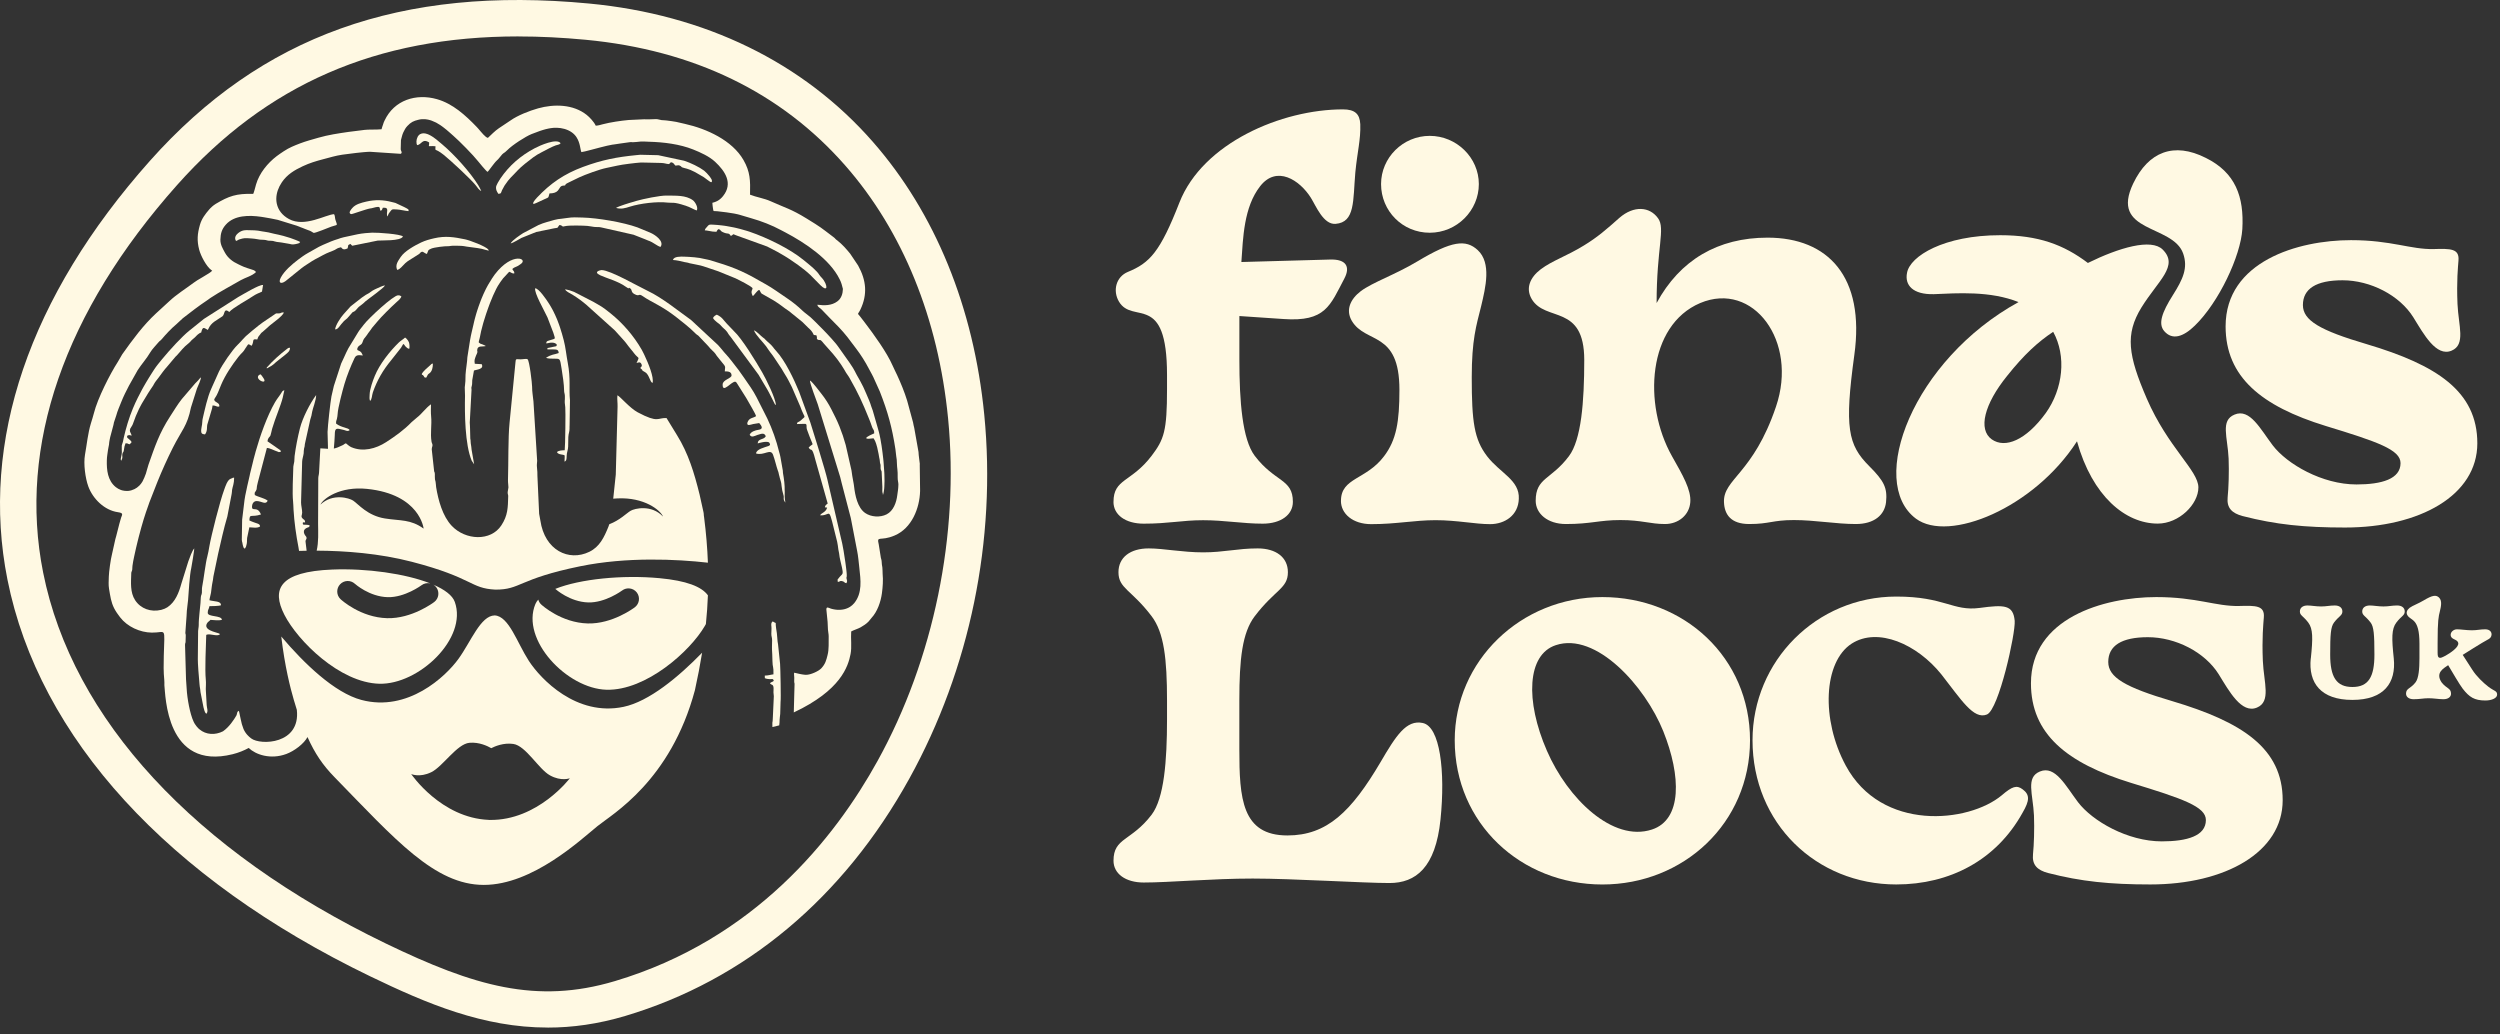 <svg width="278" height="115" viewBox="0 0 278 115" fill="none" xmlns="http://www.w3.org/2000/svg">
<rect x="0" y="0" width="278" height="115" fill="#333333" stroke="none"/>
<g clip-path="url(#clip0_1000_2376)">
<path d="M256.965 73.215C257.199 70.962 257.211 69.926 256.673 69.222C256.107 68.478 255.747 68.45 255.747 67.993C255.747 67.58 256.079 67.329 256.588 67.329C257.001 67.329 257.527 67.438 258.109 67.438C258.692 67.438 259.064 67.329 259.63 67.329C260.14 67.329 260.472 67.576 260.472 67.993C260.472 68.45 260.112 68.478 259.545 69.222C259.173 69.708 259.117 70.577 259.117 72.802C259.117 75.261 259.792 76.394 261.588 76.394C263.384 76.394 264.035 75.261 264.035 72.802C264.035 70.521 263.967 69.692 263.607 69.222C263.04 68.478 262.68 68.45 262.68 67.993C262.68 67.58 263.012 67.329 263.522 67.329C263.934 67.329 264.46 67.438 265.042 67.438C265.625 67.438 265.997 67.329 266.563 67.329C267.073 67.329 267.405 67.576 267.405 67.993C267.405 68.45 267.045 68.478 266.479 69.222C265.924 69.942 265.953 71.006 266.187 73.215C266.462 75.925 265.111 77.83 261.584 77.83C258.057 77.83 256.677 75.925 256.956 73.215H256.965Z" fill="#FFF9E3"/>
<path d="M267.55 77.155C267.55 76.503 268.048 76.617 268.614 75.868C268.958 75.411 269.043 74.376 269.043 73.215V71.568C269.043 68.68 268.088 69.069 267.704 68.417C267.526 68.114 267.664 67.811 267.951 67.588C268.283 67.341 268.906 67.131 269.524 66.759C270.491 66.18 270.879 66.136 271.211 66.439C271.599 66.799 271.434 67.475 271.308 68.001C271.171 68.555 271.062 68.939 271.062 71.496V72.559C271.062 72.948 271.102 73.085 271.256 73.138C271.393 73.195 271.587 73.097 271.96 72.903C272.485 72.612 273.464 71.949 273.355 71.496C273.246 71.026 272.514 71.164 272.514 70.585C272.514 70.282 272.833 69.979 273.218 69.979C273.63 69.979 274.293 70.088 274.876 70.088C275.458 70.088 275.802 69.979 276.356 69.979C276.866 69.979 277.089 70.282 277.06 70.585C277.02 71.043 276.632 71.095 276.009 71.484C275.568 71.758 274.573 72.353 273.853 72.822L274.929 74.493C275.386 75.213 276.146 75.929 276.684 76.346C277.36 76.871 277.679 76.803 277.679 77.244C277.679 77.644 277.056 77.895 276.381 77.895C275.151 77.895 274.585 77.523 273.853 76.58C273.509 76.139 272.663 74.675 272.235 73.967C271.697 74.339 270.811 74.808 271.49 75.86C272.057 76.605 272.554 76.495 272.554 77.147C272.554 77.507 272.222 77.753 271.713 77.753C271.159 77.753 270.649 77.644 270.054 77.644C269.46 77.644 269.1 77.753 268.396 77.753C267.886 77.753 267.554 77.507 267.554 77.147L267.55 77.155Z" fill="#FFF9E3"/>
<path d="M123.822 55.801C123.822 53.212 125.804 53.653 128.066 50.676C129.445 48.856 129.773 47.921 129.773 43.294V41.696C129.773 32.384 125.97 36.13 124.429 33.541C123.713 32.328 124.097 30.786 125.42 30.236C127.843 29.245 129 28.032 131.152 22.522C133.741 15.909 142.502 12.163 149.334 12.163C150.657 12.163 151.207 12.661 151.264 13.818C151.321 15.524 150.932 16.904 150.714 19.161C150.439 22.3 150.714 24.727 148.509 24.893C147.162 24.994 146.337 22.899 145.771 21.997C144.517 20.002 141.964 18.36 140.132 20.702C138.3 23.044 138.231 26.454 138.041 29.136L147.902 28.861C149.723 28.804 150.164 29.686 149.5 30.956C147.902 33.986 147.405 35.806 142.721 35.475L137.818 35.143V39.993C137.818 44.62 138.15 48.864 139.525 50.684C141.786 53.661 143.768 53.22 143.768 55.809C143.768 57.241 142.446 58.232 140.407 58.232C138.202 58.232 136.164 57.848 133.793 57.848C131.423 57.848 129.991 58.232 127.18 58.232C125.141 58.232 123.818 57.241 123.818 55.809L123.822 55.801Z" fill="#FFF9E3"/>
<path d="M149.116 55.688C149.116 53.099 151.927 53.374 153.909 50.728C155.289 48.908 155.616 46.87 155.616 43.346C155.616 36.733 151.871 38.278 150.325 35.685C149.609 34.471 150.16 33.262 151.316 32.38C152.639 31.389 155.119 30.56 157.598 29.075C161.457 26.762 162.999 26.596 164.321 27.809C165.862 29.241 165.203 31.943 164.706 34.035C164.155 36.239 163.658 37.78 163.658 41.971C163.658 46.93 163.933 48.86 165.365 50.733C166.797 52.605 169.001 53.378 168.892 55.473C168.836 57.294 167.351 58.285 165.697 58.285C164.042 58.285 162.003 57.844 159.637 57.844C157.271 57.844 155.285 58.285 152.473 58.285C150.435 58.285 149.112 57.128 149.112 55.696L149.116 55.688Z" fill="#FFF9E3"/>
<path d="M170.769 55.688C170.769 53.099 172.476 53.374 174.462 50.728C175.841 48.908 176.169 44.669 176.169 40.037C176.169 33.755 171.869 35.851 170.328 33.258C169.612 32.044 170.162 30.835 171.319 29.953C172.642 28.962 174.13 28.521 176.113 27.308C177.654 26.369 178.592 25.544 180.081 24.221C181.678 22.842 183.442 22.955 184.381 24.278C185.206 25.435 184.215 27.53 184.215 33.699C186.804 28.905 191.047 26.426 196.556 26.426C203.279 26.426 207.413 30.778 206.199 39.487C205.099 47.533 205.483 49.462 207.854 51.829C209.508 53.483 209.893 54.252 209.727 55.849C209.561 57.281 208.404 58.272 206.365 58.272C204.161 58.272 201.847 57.831 199.477 57.831C197.106 57.831 196.775 58.272 194.517 58.272C192.479 58.272 191.763 57.225 191.706 55.849C191.597 53.261 194.958 52.711 197.491 45.215C199.97 37.942 194.954 31.219 189.061 33.699C183.22 36.178 182.67 44.94 185.922 50.724C187.135 52.872 188.07 54.47 187.96 55.849C187.851 57.281 186.638 58.272 185.149 58.272C183.495 58.272 182.56 57.831 180.19 57.831C177.82 57.831 176.938 58.272 174.13 58.272C172.092 58.272 170.769 57.115 170.769 55.684V55.688Z" fill="#FFF9E3"/>
<path d="M230.959 49.078C226.166 56.517 216.688 60.376 213.052 57.674C207.595 53.596 212.72 40.041 224.459 33.594C221.32 32.328 217.627 32.603 215.038 32.712C212.724 32.769 211.786 31.721 212.061 30.341C212.392 28.469 216.195 26.155 222.42 26.155C226.663 26.155 229.475 27.203 232.173 29.241C235.643 27.534 239.227 26.486 240.493 27.753C242.313 29.573 239.996 31.171 238.123 34.2C236.303 37.178 236.634 39.491 238.73 44.341C241.1 49.798 244.461 52.33 244.461 54.203C244.461 56.076 242.313 58.224 239.943 58.224C236.363 58.224 232.67 55.194 230.963 49.078H230.959ZM227.488 45.935C229.418 43.233 229.802 39.596 228.314 36.898C226.659 37.999 225.118 39.378 223.189 41.801C220.652 44.94 219.936 47.751 221.482 48.856C222.97 49.903 225.284 48.965 227.488 45.935Z" fill="#FFF9E3"/>
<path d="M240.659 36.818C239.967 36.008 240.4 34.746 241.638 32.793C242.726 31.066 243.333 29.803 242.766 28.189C241.614 24.913 234.555 25.936 237.221 20.387C238.908 16.875 241.731 15.763 245.278 17.555C248.599 19.193 249.55 21.895 249.348 25.471C249.17 28.452 246.727 33.634 244.069 36.207C242.767 37.481 241.553 37.849 240.663 36.822L240.659 36.818Z" fill="#FFF9E3"/>
<path d="M249.421 57.399C248.154 57.067 247.6 56.46 247.714 55.303C247.823 54.256 247.879 52.492 247.823 51.004C247.714 48.581 246.884 46.76 248.482 46.101C250.189 45.385 251.346 47.699 252.725 49.519C254.323 51.614 258.235 53.871 262.037 53.871C264.848 53.871 266.94 53.265 266.94 51.501C266.94 50.012 264.403 49.131 258.619 47.367C251.455 45.162 247.487 41.91 247.487 36.292C247.487 29.071 255.533 26.705 261.426 26.705C265.945 26.705 268.04 27.753 270.629 27.696C272.502 27.639 273.493 27.639 273.383 28.962C273.327 29.735 273.165 31.223 273.274 33.812C273.383 36.235 274.213 38.33 272.615 38.994C270.908 39.71 269.528 37.173 268.372 35.301C266.83 32.821 263.578 31.167 260.492 31.167C257.571 31.167 256.083 32.105 256.083 33.921C256.083 35.628 257.956 36.733 263.19 38.274C270.96 40.587 275.479 43.508 275.479 49.292C275.479 55.077 269.088 58.661 260.767 58.661C256.249 58.661 253.053 58.329 249.417 57.395L249.421 57.399Z" fill="#FFF9E3"/>
<path d="M139.307 97.695C134.788 97.695 129.995 98.136 127.184 98.136C125.145 98.136 123.822 97.145 123.822 95.713C123.822 93.124 125.804 93.565 128.066 90.588C129.445 88.768 129.773 84.638 129.773 80.006V77.899C129.773 73.271 129.441 70.351 128.066 68.531C125.804 65.553 124.373 65.444 124.373 63.628C124.373 61.974 125.695 60.983 127.734 60.983C129.388 60.983 131.48 61.423 133.793 61.423C136.107 61.423 137.596 60.983 139.853 60.983C141.892 60.983 143.214 61.974 143.214 63.628C143.214 65.448 141.782 65.558 139.521 68.531C138.142 70.351 137.814 73.267 137.814 77.899V83.315C137.814 88.772 138.089 92.902 143.158 92.902C147.567 92.902 150.265 90.256 153.517 84.747C155.224 81.827 156.381 80.006 158.201 80.395C160.131 80.779 160.737 85.738 160.183 91.138C159.633 96.482 157.429 98.193 154.508 98.193C151.587 98.193 143.764 97.695 139.299 97.695H139.307Z" fill="#FFF9E3"/>
<path d="M161.765 82.32C161.765 73.502 169.094 66.395 178.184 66.395C187.273 66.395 194.602 73.118 194.602 82.32C194.602 91.522 187.22 98.355 178.184 98.355C169.147 98.355 161.765 91.575 161.765 82.32ZM184.963 81.329C182.924 76.261 177.468 70.254 173.006 71.742C169.81 72.79 169.588 77.915 172.015 83.481C174.329 88.825 179.344 93.674 183.697 92.243C187.058 91.142 186.949 86.292 184.963 81.333V81.329Z" fill="#FFF9E3"/>
<path d="M194.881 82.32C194.881 73.502 201.989 66.338 210.863 66.338C216.263 66.338 217.145 67.993 220.122 67.604C222.934 67.22 223.868 67.273 224.034 69.036C224.143 70.416 222.27 78.898 220.948 79.452C219.459 80.059 218.084 77.798 215.879 74.99C213.177 71.629 208.825 69.7 205.904 71.572C202.765 73.611 202.486 80.002 205.245 85.127C209.213 92.51 218.909 91.519 222.602 88.432C223.759 87.441 224.256 87.275 224.916 87.773C225.741 88.38 225.688 89.039 224.916 90.362C221.995 95.653 216.814 98.351 210.863 98.351C201.993 98.351 194.881 91.571 194.881 82.316V82.32Z" fill="#FFF9E3"/>
<path d="M227.776 97.088C226.51 96.757 225.955 96.15 226.069 94.993C226.178 93.945 226.234 92.182 226.178 90.693C226.069 88.27 225.239 86.45 226.837 85.791C228.544 85.075 229.701 87.388 231.08 89.209C232.678 91.304 236.59 93.561 240.392 93.561C243.203 93.561 245.295 92.954 245.295 91.191C245.295 89.702 242.758 88.82 236.974 87.057C229.81 84.852 225.842 81.6 225.842 75.981C225.842 68.761 233.888 66.395 239.781 66.395C244.3 66.395 246.395 67.442 248.984 67.386C250.857 67.329 251.848 67.329 251.738 68.652C251.682 69.424 251.52 70.913 251.629 73.502C251.738 75.925 252.568 78.02 250.97 78.684C249.263 79.4 247.883 76.863 246.727 74.99C245.185 72.511 241.933 70.856 238.847 70.856C235.926 70.856 234.438 71.795 234.438 73.611C234.438 75.318 236.311 76.422 241.545 77.964C249.315 80.277 253.834 83.198 253.834 88.982C253.834 94.767 247.443 98.351 239.122 98.351C234.604 98.351 231.408 98.019 227.772 97.085L227.776 97.088Z" fill="#FFF9E3"/>
<path d="M153.574 20.468C153.574 17.535 156.001 15.108 158.986 15.108C161.971 15.108 164.447 17.535 164.447 20.468C164.447 23.4 162.02 25.88 158.986 25.88C155.952 25.88 153.574 23.453 153.574 20.468Z" fill="#FFF9E3"/>
<g clip-path="url(#clip1_1000_2376)">
<path d="M60.898 114.264C53.742 114.264 47.456 111.602 41.178 108.572C18.668 97.703 4.336 82.037 0.829 64.453C-2.237 49.082 3.24 32.983 16.67 17.887C29.064 3.964 44.58 -1.598 65.497 0.392C78.397 1.614 89.306 6.925 97.04 15.747C103.99 23.671 108.277 34.172 109.45 46.117C110.814 60.016 107.857 74.376 101.134 86.551C93.78 99.863 82.85 108.997 69.53 112.973C66.496 113.879 63.632 114.268 60.898 114.268V114.264ZM57.658 4.049C41.834 4.049 29.642 9.392 19.691 20.577C7.135 34.686 1.986 49.584 4.797 63.664C8.05 79.97 21.596 94.629 42.942 104.936C52.699 109.644 59.644 111.703 68.377 109.098C83.898 104.471 92.834 93.221 97.594 84.597C103.836 73.3 106.692 59.417 105.426 46.513C104.338 35.414 100.386 25.698 94.002 18.417C86.859 10.27 77.139 5.562 65.117 4.421C62.544 4.178 60.061 4.053 57.658 4.053V4.049Z" fill="#FFF9E3"/>
<path d="M70.47 26.11L71.719 26.601C72.323 26.873 72.185 26.724 72.898 27.176C73.068 27.283 73.285 27.422 73.45 27.456C73.894 26.834 72.867 26.128 72.388 25.911L70.891 25.289C69.309 24.717 66.473 24.236 64.787 24.191C64.118 24.173 63.7 24.136 63.023 24.244C61.855 24.429 62.354 24.236 60.812 24.691C60.438 24.8 60.224 24.876 59.865 25.033L58.177 25.919C57.806 26.165 56.995 26.685 56.781 27.067C57.056 27.025 57.829 26.531 57.991 26.455L59.63 25.796L61.627 25.386C62.2 25.32 61.922 25.315 62.226 25.015C62.67 25.104 62.417 25.263 62.819 25.153C63.271 25.033 64.897 25.085 65.305 25.119C65.54 25.14 65.854 25.205 66.066 25.232C66.348 25.268 66.62 25.218 66.884 25.294L70.472 26.107L70.47 26.11Z" fill="#FFF9E3"/>
<path d="M76.215 22.863C76.824 23.067 77.041 23.248 77.47 23.407C77.687 23.106 77.292 22.448 77.059 22.275C76.246 21.677 75.149 21.773 74.158 21.747C73.387 21.726 71.487 22.134 70.805 22.33C70.687 22.364 70.551 22.414 70.439 22.442C69.971 22.565 68.776 22.939 68.499 23.119C69.077 23.287 69.505 23.151 70.041 22.981C71.173 22.623 73.081 22.385 74.234 22.529C74.775 22.597 74.848 22.411 76.213 22.866L76.215 22.863Z" fill="#FFF9E3"/>
<path d="M81.592 36.798L80.823 35.995C80.434 35.585 80.316 35.271 79.707 34.992C79.571 35.057 79.362 35.167 79.287 35.365C79.48 35.713 79.99 36.006 80.058 36.09C80.46 36.555 80.599 36.581 80.834 36.884C81.014 37.117 80.857 36.991 81.284 37.511L84.347 41.667L85.126 42.982C85.272 43.225 85.366 43.374 85.518 43.667C85.583 43.793 85.617 43.866 85.683 43.989L86.127 44.877C86.219 45.024 86.14 44.945 86.279 45.034C86.252 44.289 85.162 42.107 84.749 41.393C84.088 40.248 82.499 37.621 81.589 36.798H81.592Z" fill="#FFF9E3"/>
<path d="M47.849 40.604C47.551 40.883 47.05 41.26 46.895 41.602C47.021 41.845 46.895 41.521 47.123 41.822C47.217 41.945 47.099 41.95 47.379 42.002C47.389 41.994 47.405 41.965 47.408 41.976L47.583 41.652C47.685 41.49 48.124 41.487 48.14 40.421C47.93 40.478 48.014 40.447 47.847 40.604H47.849Z" fill="#FFF9E3"/>
<path d="M71.534 41.27C71.764 41.422 71.942 41.393 72.247 42.125C72.318 42.292 72.399 42.522 72.564 42.585C72.741 41.971 72.098 40.402 71.654 39.472C71.623 39.407 71.591 39.344 71.562 39.284C71.502 39.166 71.45 39.062 71.406 38.978C71.382 38.936 71.364 38.899 71.346 38.868C70.483 37.36 69.244 35.922 67.877 34.832C66.871 34.027 66.891 34.098 65.987 33.565L63.865 32.474C63.19 32.211 63.483 32.326 62.843 32.166C62.931 32.42 63.263 32.527 63.724 32.812C64.296 33.167 64.719 33.483 65.227 33.915L68.366 36.738L69.343 37.82C69.362 37.838 69.38 37.859 69.401 37.88C69.479 37.966 69.566 38.074 69.654 38.194C69.678 38.225 69.701 38.256 69.725 38.288C69.767 38.345 69.811 38.403 69.858 38.465C69.864 38.471 69.866 38.479 69.871 38.484C69.986 38.633 70.107 38.787 70.227 38.926C70.237 38.939 70.266 38.973 70.276 38.983C70.436 39.174 70.656 39.493 70.823 39.626C71.108 39.851 71.016 39.835 70.781 40.366C71.019 40.295 71.191 40.214 71.325 40.478C71.515 40.857 71.05 40.813 71.28 41.011C71.364 41.085 71.353 41.064 71.338 41.045C71.346 41.053 71.356 41.064 71.372 41.079C71.505 41.221 71.314 41.129 71.534 41.27Z" fill="#FFF9E3"/>
<path d="M59.458 16.485C57.91 17.298 56.619 18.412 55.641 19.857C55.519 20.04 55.163 20.595 55.158 20.825C55.15 21.099 55.213 21.24 55.417 21.556C55.759 21.533 55.702 21.444 55.819 21.162L56.112 20.626C56.695 19.748 56.899 19.682 57.568 18.942C57.921 18.553 58.817 17.847 59.272 17.513C59.586 17.28 59.852 17.126 60.239 16.925C60.657 16.71 61.368 16.316 61.787 16.169C62.001 16.093 62.221 16.096 62.341 15.929C61.917 15.333 60.03 16.185 59.458 16.485Z" fill="#FFF9E3"/>
<path d="M91.875 32.009C91.883 31.994 91.888 31.973 91.891 31.952C91.904 31.86 91.875 31.719 91.802 31.547C91.789 31.513 91.773 31.479 91.755 31.442C91.71 31.353 91.658 31.256 91.593 31.155C91.546 31.079 91.491 31.013 91.436 30.951C91.425 30.938 91.415 30.924 91.402 30.914C91.391 30.901 91.381 30.891 91.37 30.88C91.318 30.823 91.263 30.768 91.214 30.708C91.174 30.66 91.138 30.613 91.106 30.561C91.046 30.462 90.965 30.357 90.866 30.247C90.85 30.229 90.832 30.211 90.816 30.193C90.393 29.733 89.731 29.223 89.35 28.909C87.855 27.678 85.298 26.431 83.372 25.775C83.32 25.757 83.267 25.739 83.215 25.723C83.163 25.705 83.111 25.689 83.056 25.673C82.815 25.595 82.572 25.524 82.321 25.462C82.156 25.417 81.989 25.378 81.822 25.339C81.738 25.318 81.655 25.299 81.571 25.284C81.317 25.229 81.064 25.182 80.81 25.143C80.724 25.13 80.641 25.116 80.557 25.103C80.471 25.09 80.387 25.08 80.303 25.07C80.133 25.049 79.966 25.03 79.796 25.017C79.632 25.002 79.467 24.991 79.305 24.983C79.219 24.981 79.132 24.975 79.046 24.973C78.813 24.968 78.758 25.07 78.638 25.208C78.508 25.36 78.411 25.422 78.372 25.616C78.664 25.624 78.892 25.707 79.237 25.749C79.961 25.838 79.55 25.689 79.901 25.48C80.259 25.584 79.969 25.663 80.536 25.88C80.988 26.052 81.025 25.846 81.27 26.238C81.286 26.233 81.307 26.204 81.312 26.217L81.461 26.123C81.545 26.078 81.404 25.963 81.843 26.162L85.309 27.414L86.42 27.989C86.509 28.044 86.603 28.096 86.702 28.151C86.736 28.169 86.77 28.19 86.804 28.209C87.379 28.53 88.095 28.995 88.754 29.474C89.01 29.662 89.258 29.85 89.486 30.033C89.713 30.216 89.922 30.396 90.097 30.564L91.229 31.711C91.595 32.075 91.81 32.135 91.872 32.007L91.875 32.009Z" fill="#FFF9E3"/>
<path d="M54.452 31.384C54.327 31.581 54.204 31.8 54.081 32.035C54.047 32.101 54.016 32.163 53.982 32.231C53.835 32.527 53.694 32.846 53.561 33.17C53.529 33.248 53.498 33.327 53.467 33.405C53.38 33.627 53.297 33.852 53.221 34.074C53.169 34.228 53.116 34.38 53.069 34.529C53.046 34.6 53.025 34.667 53.004 34.736C52.98 34.811 52.957 34.89 52.936 34.963C52.889 35.125 52.845 35.284 52.803 35.441C52.779 35.538 52.753 35.632 52.732 35.726C52.709 35.82 52.688 35.909 52.669 35.998C52.664 36.016 52.662 36.032 52.659 36.048C52.526 36.672 52.385 37.13 52.267 37.843L51.971 39.731C51.964 40.206 51.802 41.056 51.768 41.67C51.755 41.898 51.757 42.146 51.752 42.376C51.747 42.666 51.687 42.865 51.681 43.076L51.71 43.994C51.668 45.936 51.692 49.436 52.46 51.245L52.724 51.629L52.439 49.998C52.419 49.852 52.424 49.75 52.398 49.616C52.296 49.086 52.364 49.062 52.296 48.764L52.27 47.69C52.277 47.434 52.236 47.12 52.238 46.984L52.434 43.364C52.442 43.082 52.364 43.28 52.465 42.904C52.523 42.69 52.494 42.517 52.513 42.284L52.703 41.207C52.941 41.095 53.867 41.082 53.563 40.496L52.797 40.452C52.73 40.057 52.769 39.976 52.941 39.524C52.991 39.399 53.046 39.323 53.064 39.244C53.135 38.975 53.054 39.197 53.064 38.941C53.082 38.377 53.655 38.588 54.021 38.479C54.01 38.471 53.992 38.447 53.987 38.458C53.982 38.468 53.961 38.439 53.953 38.437C53.919 38.418 53.864 38.392 53.846 38.382C53.38 38.154 53.566 38.35 53.234 38.076C53.247 37.859 53.31 37.807 53.352 37.548C53.425 37.109 53.558 36.557 53.725 35.967C53.744 35.899 53.765 35.828 53.786 35.76C53.801 35.705 53.819 35.648 53.838 35.593C53.971 35.148 54.125 34.688 54.287 34.242C54.319 34.153 54.353 34.066 54.384 33.977C54.384 33.97 54.389 33.962 54.392 33.954C54.426 33.86 54.462 33.766 54.499 33.672C54.716 33.112 54.944 32.59 55.16 32.166C55.192 32.101 55.226 32.038 55.26 31.978C55.296 31.91 55.333 31.845 55.367 31.784C55.539 31.489 55.749 31.217 55.947 30.948L56.624 30.219C56.839 30.289 56.946 30.433 57.181 30.412C57.283 29.983 56.525 30.007 57.453 29.636C57.662 29.552 57.714 29.479 57.884 29.374C58.802 28.791 56.99 27.937 55.019 30.519C54.75 30.872 54.672 31.042 54.46 31.377L54.452 31.384Z" fill="#FFF9E3"/>
<path d="M79.106 19.915C79.106 19.915 79.093 19.891 79.085 19.878C79.072 19.855 79.056 19.829 79.038 19.805C79.03 19.792 79.022 19.779 79.015 19.768C78.999 19.745 78.983 19.719 78.965 19.698C78.923 19.64 78.887 19.591 78.86 19.559C78.751 19.418 78.45 19.089 78.306 18.982C77.752 18.566 76.785 18.101 76.071 17.873L73.191 17.257L71.199 17.209C71.05 17.223 70.904 17.236 70.757 17.251C68.593 17.463 66.954 17.777 64.84 18.558C62.738 19.335 61.212 20.383 59.709 21.977C59.51 22.189 58.872 22.95 59.672 22.555L60.919 21.98C61.023 21.917 60.976 21.896 61.104 21.507C61.507 21.507 61.831 21.423 62.03 21.201C62.291 20.908 62.257 20.623 62.764 20.634C62.976 20.597 62.709 20.547 63.154 20.333L64.419 19.719C65.098 19.405 66.693 18.822 67.425 18.676L68.669 18.412C69.166 18.292 70.716 18.106 71.28 18.07L72.247 18.09L73.489 18.119C73.915 18.127 74.027 18.221 74.352 18.245C74.618 18.164 74.474 17.978 74.746 18.075C74.814 18.098 74.864 18.137 74.908 18.182L74.929 18.205C74.989 18.276 75.039 18.354 75.107 18.415C75.376 18.415 75.434 18.302 75.674 18.462C75.69 18.472 75.703 18.483 75.713 18.49C75.724 18.498 75.732 18.506 75.74 18.514C75.745 18.517 75.747 18.522 75.75 18.524L75.76 18.535C75.76 18.535 75.771 18.548 75.776 18.553C75.794 18.577 75.818 18.595 75.886 18.621C76.186 18.736 76.479 18.712 77.297 19.141L78.262 19.703C78.884 20.148 79.208 20.492 79.164 20.061C79.164 20.04 79.153 20.009 79.138 19.978C79.13 19.957 79.117 19.933 79.103 19.91L79.106 19.915Z" fill="#FFF9E3"/>
<path d="M63.339 47.337L63.381 44.514C63.248 43.223 63.478 42.154 63.133 40.334C62.973 39.498 62.905 38.664 62.691 37.843C62.568 37.368 62.435 36.903 62.286 36.448C62.265 36.385 62.244 36.325 62.223 36.262C62.202 36.199 62.181 36.139 62.158 36.077C62.095 35.901 62.03 35.729 61.962 35.556C61.951 35.53 61.941 35.501 61.928 35.475C61.912 35.431 61.894 35.389 61.873 35.347C61.849 35.287 61.823 35.227 61.794 35.169C61.776 35.125 61.755 35.083 61.737 35.039C61.674 34.903 61.611 34.77 61.544 34.636C61.525 34.6 61.507 34.56 61.486 34.524C61.462 34.479 61.439 34.435 61.415 34.391C61.366 34.299 61.316 34.208 61.261 34.116C61.235 34.072 61.209 34.027 61.183 33.983C61.17 33.959 61.159 33.938 61.144 33.917C61.12 33.878 61.097 33.839 61.07 33.8C61.031 33.734 60.989 33.669 60.945 33.606C60.718 33.264 59.931 32.088 59.515 32.054C59.364 32.535 60.55 34.571 60.88 35.3L61.272 36.327L61.531 37.002C61.787 37.856 61.818 37.587 61.034 37.87C60.822 37.945 60.762 37.943 60.739 38.188C61.021 38.168 61.149 38.071 61.496 38.105C61.685 38.12 62.082 38.283 61.842 38.502L60.877 38.701L60.872 38.852C61.868 38.879 62.082 38.756 62.129 39.258C61.614 39.451 61.337 39.38 60.712 39.793C61.021 39.882 61.086 39.874 61.449 39.882C62.351 39.901 62.241 39.77 62.453 41.022C62.563 41.668 62.73 42.825 62.728 43.424C62.728 43.675 62.803 43.772 62.814 44.017C62.84 44.71 62.738 44.362 62.858 45.285C62.905 45.656 62.858 49.632 62.796 50.069C62.537 50.069 62.077 50.095 61.938 50.272C62.025 50.487 62.273 50.516 62.573 50.565C62.871 50.615 62.793 50.596 62.772 51.331C63.127 51.216 62.921 50.779 63.096 50.176C63.29 49.499 63.083 48.798 63.287 48.048C63.344 47.836 63.329 47.57 63.334 47.334L63.339 47.337Z" fill="#FFF9E3"/>
<path d="M31.217 50.231C31.254 50.071 31.097 50.011 30.966 49.922L29.746 49.075C29.798 48.634 29.963 48.662 30.075 48.427C30.114 48.343 30.216 47.834 30.261 47.679C30.621 46.446 31.225 45.11 31.44 44.214L31.62 43.393C31.427 43.469 31.434 43.448 31.301 43.667C31.061 44.062 30.825 44.31 30.577 44.739C29.707 46.242 28.909 48.498 28.421 50.236C28.402 50.304 28.387 50.377 28.366 50.455C28.143 51.2 27.997 51.987 27.809 52.656C27.751 52.863 27.765 52.967 27.702 53.153L27.487 54.086C27.448 54.306 27.412 54.436 27.383 54.583C27.312 54.93 27.226 55.281 27.192 55.589L26.925 57.795L26.889 60.03C26.897 60.218 26.915 60.171 26.951 60.354C26.985 60.522 26.978 60.555 27.027 60.718C27.09 60.913 27.077 60.929 27.234 61.01L27.357 60.785C27.519 60.252 27.438 60.234 27.482 59.81L27.728 58.637C28.13 58.647 28.58 58.76 28.917 58.548C28.909 58.179 28.59 58.276 27.733 57.876C27.754 57.058 27.927 57.568 29.017 57.21C28.611 56.185 28.005 56.977 28.023 56.313C28.029 56.078 28.172 55.707 28.562 55.717C29.108 55.733 29.537 56.172 29.769 55.681C29.443 55.396 28.745 55.283 28.334 55.048C28.303 54.713 28.305 54.831 28.465 54.567C28.617 54.313 28.47 54.366 28.672 53.629L29.678 49.81C30.02 49.823 30.462 50.09 30.867 50.218C30.959 50.246 30.99 50.262 30.998 50.273C31.016 50.273 31.042 50.267 31.087 50.265C31.215 50.259 31.128 50.283 31.212 50.231H31.217Z" fill="#FFF9E3"/>
<path d="M31.006 50.27C31.024 50.288 30.937 50.28 31.006 50.27Z" fill="#FFF9E3"/>
<path d="M23.671 64.549C23.695 64.432 23.703 64.27 23.729 64.11L24.257 61.577C24.547 60.307 24.905 58.681 25.281 57.432L25.76 54.928C25.804 54.747 25.78 54.648 25.807 54.475C25.869 54.078 26.032 53.833 26.037 53.114C25.752 53.135 25.977 53.137 25.689 53.221C25.287 53.336 25.067 54.081 24.918 54.489C24.458 55.733 23.475 59.601 23.279 60.767C23.224 61.086 23.14 61.585 23.059 61.862C22.863 62.55 22.652 64.4 22.479 65.263C22.437 65.469 22.469 65.689 22.451 65.901C22.424 66.201 22.354 66.115 22.33 66.434C22.299 66.889 22.299 67.226 22.233 67.665C22.184 67.992 22.166 68.515 22.121 68.875C22.098 69.069 22.105 69.314 22.1 69.516C22.095 69.801 22.035 69.955 22.03 70.164L21.998 73.303C21.988 73.627 22.098 75.261 22.184 76.069C22.184 76.082 22.186 76.092 22.186 76.103C22.192 76.147 22.197 76.186 22.2 76.226C22.2 76.241 22.202 76.254 22.205 76.267C22.205 76.278 22.207 76.291 22.207 76.299C22.21 76.322 22.213 76.343 22.215 76.362C22.218 76.382 22.221 76.398 22.223 76.416C22.228 76.442 22.233 76.466 22.236 76.482C22.26 76.578 22.27 76.712 22.281 76.824C22.283 76.874 22.288 76.918 22.294 76.952L22.628 78.651C22.688 78.847 22.756 79.294 22.96 79.367C23.18 79.08 23.002 78.74 22.984 78.411L22.91 77.117L22.884 76.631C22.882 76.346 22.926 75.983 22.884 75.564C22.769 74.448 22.9 71.845 22.929 70.731C22.934 70.514 22.921 70.679 22.981 70.572C23.431 70.444 24.095 70.794 24.445 70.556C24.361 70.378 24.476 70.519 24.296 70.42C24.108 70.318 22.369 70.054 23.125 69.171L23.3 69.03C23.3 69.03 23.321 69.011 23.329 69.006C23.329 69.006 23.399 68.93 23.402 68.93C23.82 68.941 24.283 69.04 24.68 68.922C24.63 68.394 23.088 68.64 23.101 68.141C23.112 67.733 23.209 67.814 23.292 67.406C23.533 67.412 24.421 67.388 24.57 67.304C24.589 66.81 23.823 66.907 23.29 66.745C23.313 66.476 23.42 66.191 23.462 65.924C23.569 65.206 23.501 65.391 23.666 64.552L23.671 64.549Z" fill="#FFF9E3"/>
<path d="M73.337 64.293C69.226 63.909 64.497 64.379 61.747 65.485C61.755 65.49 61.763 65.496 61.768 65.501C61.8 65.53 63.378 66.936 65.417 66.991C67.315 67.04 69.16 65.679 69.179 65.665C69.691 65.276 70.425 65.375 70.817 65.888C71.207 66.403 71.108 67.135 70.595 67.527C70.496 67.602 68.099 69.401 65.357 69.328C62.406 69.249 60.27 67.302 60.182 67.218C60.017 67.067 59.91 66.876 59.855 66.674C59.716 66.831 59.607 66.996 59.536 67.166C57.879 71.136 63.044 76.581 67.443 76.699C71.842 76.814 76.751 72.412 78.377 69.605C78.419 69.534 78.455 69.463 78.495 69.395C78.602 68.34 78.68 67.276 78.719 66.199C78.024 65.237 76.346 64.573 73.337 64.293Z" fill="#FFF9E3"/>
<path d="M14.525 47.606C14.533 47.591 14.541 47.578 14.549 47.562C14.559 47.544 14.57 47.525 14.578 47.51C14.596 47.478 14.614 47.449 14.632 47.421C14.677 47.35 14.721 47.285 14.763 47.18L15.103 46.268C15.147 46.166 15.234 45.996 15.291 45.844C15.375 45.63 15.516 45.343 15.688 45.032C15.722 44.969 15.759 44.906 15.793 44.843C16.01 44.462 16.256 44.057 16.478 43.709C16.514 43.651 16.551 43.594 16.588 43.542C16.624 43.489 16.658 43.434 16.689 43.385C16.724 43.335 16.755 43.288 16.784 43.241C16.815 43.197 16.844 43.155 16.87 43.116C16.88 43.1 16.888 43.087 16.896 43.076C16.906 43.066 16.912 43.053 16.919 43.042C16.972 42.969 16.995 42.938 17.035 42.87C17.045 42.854 17.053 42.839 17.063 42.818C17.074 42.799 17.084 42.778 17.097 42.752C17.259 42.446 17.442 42.25 17.612 42.023C18.072 41.411 18.145 41.262 18.686 40.651L19.505 39.676C19.567 39.616 19.609 39.582 19.667 39.519C20.171 38.98 20.315 38.688 21.031 38.123C21.175 38.008 21.198 37.94 21.321 37.815C21.428 37.702 21.554 37.642 21.672 37.517C21.847 37.328 22.113 37.041 22.372 36.978C22.547 36.218 22.707 36.482 23.112 36.691L23.164 36.586C23.486 35.833 24.108 35.624 24.727 35.18C25.002 34.981 24.881 34.317 25.344 34.581L25.49 34.696C25.948 34.181 27.487 33.379 28.133 32.932C28.439 32.72 28.779 32.584 29.134 32.428L29.252 31.688C28.805 31.646 27.064 32.715 26.491 33.031L22.678 35.46L21.243 36.617C21.243 36.617 21.222 36.636 21.214 36.641L21.12 36.712C21.12 36.712 21.099 36.727 21.091 36.735C20.247 37.407 18.935 38.839 18.023 39.942C17.847 40.151 17.688 40.35 17.549 40.528C17.502 40.588 17.461 40.643 17.419 40.698C17.393 40.732 17.366 40.768 17.335 40.81C17.291 40.873 17.244 40.941 17.194 41.014C17.16 41.064 17.123 41.116 17.089 41.171C17.071 41.2 17.053 41.226 17.035 41.255C16.98 41.341 16.922 41.427 16.865 41.521C16.807 41.613 16.747 41.707 16.687 41.801C16.648 41.864 16.608 41.929 16.569 41.992C16.53 42.057 16.491 42.12 16.452 42.185C16.412 42.25 16.373 42.313 16.337 42.376C16.318 42.407 16.297 42.439 16.279 42.47C16.242 42.533 16.206 42.593 16.172 42.653C16.101 42.771 16.036 42.886 15.979 42.987C15.905 43.116 15.843 43.231 15.793 43.322C15.607 43.67 15.456 43.96 15.315 44.245C15.132 44.611 14.967 44.966 14.779 45.418C14.345 46.456 14.005 47.606 13.762 48.678C13.731 48.822 13.71 48.955 13.668 49.13C13.639 49.245 13.545 49.488 13.542 49.541C13.519 50.416 13.618 50.168 13.448 50.908C13.443 50.931 13.438 50.955 13.435 50.981C13.427 51.033 13.425 51.09 13.438 51.143C13.443 51.166 13.451 51.19 13.467 51.211C13.469 51.219 13.474 51.224 13.48 51.232C13.48 51.232 13.482 51.224 13.485 51.221C13.485 51.219 13.488 51.213 13.49 51.208C13.493 51.203 13.495 51.198 13.498 51.195C13.501 51.203 13.514 51.174 13.519 51.161C13.519 51.161 13.519 51.158 13.519 51.156C13.681 50.806 13.569 50.832 13.602 50.521C13.621 50.361 13.655 50.335 13.691 50.291C13.697 50.285 13.699 50.28 13.704 50.272C13.712 50.262 13.72 50.249 13.728 50.231C13.733 50.218 13.741 50.202 13.746 50.184C13.752 50.165 13.757 50.144 13.762 50.121C13.765 50.105 13.77 50.087 13.772 50.066C13.772 50.055 13.775 50.045 13.778 50.035C13.822 49.679 13.853 49.59 13.963 49.292C14.316 49.305 14.13 49.344 14.41 49.405C14.543 49.258 14.693 49.227 14.585 49.073C14.578 49.06 14.567 49.047 14.554 49.031C14.546 49.023 14.541 49.015 14.533 49.007C14.483 48.952 14.408 48.884 14.303 48.798C14.295 48.79 14.282 48.782 14.274 48.775C14.222 48.73 14.191 48.709 14.17 48.686C14.162 48.678 14.157 48.673 14.151 48.662C14.136 48.628 14.136 48.581 14.136 48.464C14.361 48.341 14.381 48.38 14.635 48.445C14.63 48.414 14.622 48.383 14.614 48.354C14.606 48.328 14.596 48.299 14.585 48.275C14.504 48.074 14.376 47.951 14.478 47.685C14.489 47.658 14.502 47.63 14.515 47.601L14.525 47.606Z" fill="#FFF9E3"/>
<path d="M44.561 28.572C44.261 29.032 43.916 29.453 44.166 30.015C44.342 29.976 44.475 29.871 44.611 29.735C45.026 29.33 45.029 29.21 45.758 28.779L46.616 28.238C47.021 27.741 47.065 28.138 47.473 28.238C47.664 27.83 47.533 27.83 47.957 27.644C48.294 27.498 49.509 27.359 49.839 27.378C50.014 27.388 50.09 27.304 50.743 27.323C51.242 27.336 51.378 27.323 51.904 27.424C52.209 27.485 53.022 27.547 53.582 27.673C53.814 27.725 54.123 27.835 54.342 27.874C54.321 27.759 54.35 27.83 54.287 27.743C54.031 27.393 52.236 26.719 51.708 26.612C50.51 26.366 49.543 26.204 48.278 26.497C47.763 26.614 47.285 26.747 46.83 26.962C46.096 27.309 44.977 27.939 44.561 28.575V28.572Z" fill="#FFF9E3"/>
<path d="M27.346 38.659C27.43 38.51 27.514 38.4 27.602 38.285C27.866 38.327 27.746 38.366 27.992 38.447C28.305 37.885 27.953 37.65 28.609 37.752C28.721 37.49 28.661 37.511 28.847 37.294C28.98 37.14 29.029 37.007 29.21 36.9L30.01 36.186C30.297 35.946 31.468 35.122 31.57 34.743C31.191 34.722 31.314 34.837 31.008 34.853C30.611 34.874 30.804 34.78 30.47 35.005C29.27 35.815 29.199 35.823 28.07 36.753C27.924 36.874 27.879 36.931 27.72 37.054C27.142 37.498 26.902 37.891 26.418 38.35C25.843 38.897 24.688 40.58 24.343 41.328L23.483 43.246C23.044 44.24 22.788 45.494 22.542 46.54C22.484 46.783 22.508 46.966 22.469 47.204C22.45 47.319 22.375 47.703 22.369 47.826C22.362 48.166 22.419 48.275 22.796 48.307C23.091 47.936 22.991 47.447 23.044 47.243L23.572 45.458C23.611 45.319 23.606 45.212 23.637 45.089C24.045 45.086 24.081 45.28 24.385 45.204C24.476 44.76 23.864 44.768 23.825 44.456C23.81 44.323 24.045 44.127 24.233 43.662C24.369 43.33 24.471 43.074 24.599 42.768C25.041 41.722 25.804 40.58 26.515 39.676C26.933 39.145 26.999 39.258 27.338 38.656L27.346 38.659Z" fill="#FFF9E3"/>
<path d="M98.14 54.789C98.14 54.789 98.143 54.802 98.146 54.81C98.151 54.826 98.153 54.841 98.159 54.862C98.159 54.873 98.164 54.886 98.166 54.899C98.166 54.912 98.169 54.93 98.174 54.946C98.177 54.975 98.182 55.006 98.185 55.045C98.195 55.014 98.206 54.98 98.216 54.943C98.227 54.909 98.237 54.87 98.245 54.831C98.263 54.753 98.279 54.669 98.292 54.577C98.3 54.525 98.308 54.47 98.313 54.413C98.316 54.384 98.318 54.355 98.323 54.327C98.329 54.269 98.334 54.209 98.336 54.149C98.365 53.744 98.365 53.263 98.344 52.753C98.342 52.696 98.339 52.635 98.336 52.573C98.318 52.181 98.287 51.77 98.25 51.362C98.245 51.3 98.237 51.237 98.232 51.172C98.232 51.164 98.232 51.153 98.229 51.145C98.224 51.088 98.219 51.028 98.211 50.97C98.195 50.827 98.18 50.685 98.161 50.544C98.153 50.484 98.148 50.421 98.14 50.361C98.127 50.265 98.114 50.165 98.101 50.071C98.088 49.977 98.075 49.883 98.062 49.789C98.057 49.758 98.054 49.729 98.049 49.697C98.041 49.637 98.031 49.577 98.023 49.517C97.989 49.31 97.957 49.112 97.923 48.926C97.915 48.874 97.905 48.822 97.895 48.772C97.866 48.62 97.837 48.479 97.808 48.351C97.785 48.244 97.759 48.147 97.738 48.058C97.675 47.821 97.631 47.672 97.57 47.462L97.05 45.651C97.019 45.56 96.993 45.484 96.964 45.413L96.938 45.343C96.925 45.309 96.912 45.272 96.899 45.238C96.886 45.202 96.875 45.167 96.862 45.128C96.854 45.102 96.844 45.076 96.836 45.047C96.823 45.005 96.807 44.961 96.792 44.911C96.776 44.864 96.758 44.815 96.739 44.765C96.703 44.666 96.663 44.561 96.622 44.467C96.535 44.266 96.441 44.041 96.342 43.811C96.313 43.74 96.282 43.672 96.251 43.602C96.19 43.461 96.128 43.319 96.065 43.181C96.034 43.11 96 43.042 95.968 42.974C95.861 42.747 95.751 42.533 95.639 42.342C95.508 42.117 95.385 41.905 95.275 41.699C95.231 41.618 95.189 41.534 95.147 41.456C95.126 41.414 95.108 41.375 95.087 41.333C95.022 41.194 94.949 41.069 94.873 40.949C94.85 40.91 94.823 40.87 94.797 40.828C94.745 40.75 94.693 40.669 94.638 40.588C94.583 40.507 94.528 40.423 94.471 40.334L93.177 38.507C93.129 38.442 93.075 38.371 93.012 38.29C92.991 38.264 92.97 38.236 92.947 38.209C92.696 37.904 92.345 37.517 91.972 37.119L91.87 37.012C91.836 36.976 91.799 36.939 91.765 36.905C91.695 36.832 91.627 36.759 91.559 36.688C91.234 36.353 90.918 36.035 90.649 35.773C90.576 35.7 90.505 35.632 90.44 35.572C90.419 35.551 90.398 35.53 90.377 35.512C90.369 35.504 90.364 35.499 90.359 35.494C90.257 35.397 90.168 35.316 90.1 35.253C89.828 35.01 89.481 34.785 89.235 34.547C88.741 34.064 88.056 33.52 87.489 33.146C86.678 32.611 85.952 32.051 85.087 31.575C84.888 31.466 84.728 31.377 84.567 31.283C82.389 30.017 81.236 29.615 78.936 28.925C78.725 28.86 78.541 28.852 78.306 28.789C77.705 28.624 76.725 28.562 76.087 28.541C75.729 28.53 74.913 28.494 74.838 28.912C75.287 28.935 75.682 29.045 76.09 29.139C76.362 29.202 76.419 29.176 76.675 29.27C76.772 29.304 78.003 29.516 78.217 29.612L79.642 30.091C79.757 30.13 79.801 30.143 79.885 30.174L81.793 30.951C82.07 31.087 83.649 31.858 83.686 32.067C83.646 32.289 83.571 32.271 83.573 32.493C83.573 32.66 83.649 32.733 83.688 32.901C83.884 32.825 83.751 32.911 83.895 32.739C84.59 31.902 84.389 32.312 84.684 32.642L86.038 33.413C86.893 33.944 87.078 34.168 87.669 34.55C87.847 34.665 87.904 34.741 88.035 34.84L89.206 35.786C89.47 36.016 89.643 36.241 89.888 36.458C90.171 36.706 90.32 36.863 90.495 37.248C90.772 37.323 90.774 37.166 90.835 37.462C90.874 37.65 90.764 37.668 90.931 37.762C91.214 37.927 91.122 37.582 91.582 38.173L91.697 38.303L92.055 38.706L92.646 39.375C92.968 39.754 93.271 40.154 93.55 40.572C93.663 40.74 93.767 40.91 93.872 41.082C93.921 41.168 93.974 41.255 94.021 41.341C94.039 41.375 94.058 41.406 94.076 41.435C94.141 41.539 94.204 41.631 94.269 41.722C94.277 41.736 94.287 41.749 94.298 41.762C94.316 41.788 94.335 41.814 94.353 41.843C94.389 41.898 94.429 41.958 94.465 42.023C95.438 43.73 95.921 44.796 96.616 46.519C96.726 46.793 96.828 47.034 96.927 47.342C96.943 47.392 96.959 47.439 96.975 47.478C96.985 47.504 96.996 47.528 97.003 47.551C97.011 47.572 97.022 47.593 97.032 47.611C97.04 47.63 97.05 47.648 97.058 47.664C97.066 47.679 97.074 47.693 97.082 47.706C97.165 47.844 97.212 47.873 97.212 48.189C96.969 48.312 96.758 48.375 96.509 48.539C96.303 48.678 96.386 48.558 96.334 48.759C96.543 48.832 96.823 48.754 97.139 48.738L97.306 49.026C97.346 49.122 97.367 49.182 97.39 49.245C97.403 49.284 97.416 49.324 97.435 49.373C97.476 49.504 97.513 49.627 97.544 49.75C97.607 49.995 97.654 50.231 97.699 50.479C97.722 50.604 97.743 50.732 97.766 50.868C97.774 50.91 97.782 50.941 97.787 50.97C97.795 51.007 97.803 51.036 97.811 51.07C97.821 51.119 97.829 51.177 97.837 51.273C97.837 51.284 97.837 51.294 97.84 51.302C97.84 51.331 97.842 51.355 97.845 51.376C97.85 51.433 97.855 51.467 97.861 51.49C97.866 51.514 97.871 51.53 97.879 51.545C97.887 51.569 97.9 51.595 97.913 51.668C97.915 51.684 97.918 51.702 97.921 51.718C97.936 51.846 97.913 51.948 97.923 52.084C97.942 52.306 97.991 52.267 98.038 52.442L98.119 54.146C98.104 54.651 98.114 54.716 98.132 54.784L98.14 54.789Z" fill="#FFF9E3"/>
<path d="M49.331 17.212C50.118 17.842 52.319 19.894 52.863 20.558C53.127 20.879 53.276 21.172 53.516 21.227C53.407 21.015 53.336 20.843 53.192 20.613C52.296 19.157 50.526 17.194 49.198 16.075C48.845 15.777 48.255 15.231 47.677 14.969C47.633 14.948 47.588 14.93 47.546 14.915C47.254 14.805 46.974 14.781 46.733 14.912C46.715 14.922 46.699 14.933 46.681 14.943C46.668 14.951 46.655 14.961 46.642 14.972C46.631 14.98 46.621 14.99 46.611 14.998C46.595 15.014 46.577 15.03 46.563 15.045C46.553 15.056 46.545 15.066 46.535 15.077C46.519 15.095 46.506 15.113 46.495 15.131C46.482 15.147 46.475 15.16 46.464 15.178C46.454 15.194 46.446 15.21 46.438 15.228C46.276 15.534 46.271 15.939 46.388 16.14C46.888 16.083 46.956 15.354 47.721 15.842C47.742 16.472 47.418 16.177 48.427 16.263C48.409 16.945 48.283 16.373 49.331 17.212Z" fill="#FFF9E3"/>
<path d="M86.506 71.578C86.441 71.301 86.438 70.749 86.386 70.404C86.334 70.052 86.258 69.667 86.258 69.275C86.051 69.205 86.075 69.147 85.9 69.108C85.73 69.283 85.758 69.437 85.782 69.683C85.808 69.95 85.769 70.224 85.772 70.491C85.774 70.794 85.858 70.872 85.858 71.194C85.858 71.975 85.816 71.881 85.874 72.757C85.889 73.023 85.892 73.219 85.897 73.525C85.905 74.228 86.036 74.072 86.009 74.987C85.664 75.026 85.468 75.12 85.042 75.125L85.053 75.418L85.288 75.488C85.795 75.585 85.853 75.436 85.973 75.556C86.208 75.789 85.764 75.802 85.628 75.969C85.63 75.977 85.636 75.985 85.638 75.993C85.644 76.001 85.646 76.009 85.651 76.014C85.659 76.027 85.667 76.035 85.677 76.045C85.683 76.05 85.685 76.053 85.691 76.058C85.696 76.063 85.701 76.066 85.704 76.069C85.704 76.069 85.709 76.071 85.711 76.074C85.711 76.074 85.714 76.076 85.717 76.076C85.717 76.076 85.722 76.079 85.725 76.082C85.727 76.084 85.732 76.087 85.735 76.09C85.74 76.095 85.748 76.097 85.753 76.1C85.761 76.105 85.769 76.108 85.777 76.113C85.782 76.113 85.787 76.116 85.79 76.118C85.8 76.124 85.813 76.129 85.826 76.134C85.84 76.139 85.855 76.147 85.866 76.155C85.874 76.157 85.881 76.163 85.889 76.168C85.902 76.176 85.913 76.186 85.926 76.199C85.931 76.202 85.934 76.207 85.936 76.212C85.962 76.244 85.983 76.288 85.999 76.351C86.004 76.367 86.007 76.385 86.009 76.409C86.015 76.44 86.017 76.474 86.02 76.51C86.03 76.659 86.007 76.842 86.009 76.997C86.009 77.211 86.054 77.248 86.049 77.428L85.973 79.082L85.934 79.916C85.921 80.452 85.871 80.105 85.889 80.672C85.889 80.721 85.892 80.781 85.894 80.847L86.65 80.661C86.686 80.447 86.686 80.272 86.692 80.039C86.697 79.793 86.757 79.553 86.76 79.391L86.799 78.037C86.856 77.802 86.781 74.231 86.746 73.826L86.511 71.578H86.506Z" fill="#FFF9E3"/>
<path d="M64.539 62.965C69.688 61.912 75.212 62.176 78.719 62.571C78.659 60.961 78.523 59.29 78.296 57.526C78.241 57.262 78.283 57.142 78.21 56.873L77.797 55.004C77.203 52.593 76.544 50.421 75.285 48.393L74.119 46.487C73.094 46.435 73.233 47.084 70.914 45.85C70.023 45.374 68.98 44.104 68.656 43.955C68.611 44.399 68.687 44.773 68.674 45.228L68.475 52.771L68.191 55.453C68.342 55.44 68.496 55.43 68.653 55.422C71.649 55.275 73.442 56.736 73.727 57.442C72.438 56.075 70.564 56.538 70.12 56.802C69.667 57.071 68.933 57.845 67.751 58.297C67.725 58.383 67.697 58.472 67.663 58.553C67.179 59.758 66.675 60.809 65.53 61.363C63.256 62.469 60.569 61.198 60.088 57.876C60.051 57.612 59.975 57.312 59.952 57.131L59.761 52.918C59.771 52.607 59.745 52.316 59.719 52.066C59.669 51.566 59.719 51.684 59.732 51.258L59.319 44.627C59.275 44.117 59.165 43.584 59.17 43.011C59.175 42.679 58.877 40.102 58.666 39.953C58.532 39.856 58.153 39.961 57.884 39.958C57.39 39.953 57.351 39.838 57.319 40.311L56.661 47.031C56.493 48.702 56.548 51.47 56.488 53.365C56.478 53.689 56.543 54.013 56.538 54.196L56.454 54.721C56.447 55.024 56.517 54.959 56.512 55.176C56.478 56.457 56.478 57.309 55.751 58.42C54.575 60.216 51.773 60.093 50.236 58.475C49.217 57.401 48.736 55.631 48.498 54.17C48.464 53.953 48.477 53.77 48.435 53.569C48.37 53.244 48.354 53.393 48.354 52.999C48.354 52.894 48.364 52.803 48.354 52.698C48.309 52.303 48.349 52.677 48.276 52.405L48.011 49.969C48.019 49.71 48.09 49.674 48.093 49.517C48.098 49.334 48.017 49.295 47.988 49.122C47.831 48.2 48.035 47.235 47.941 46.299C47.899 45.886 47.915 45.445 47.928 44.958C47.355 45.343 46.922 46.012 46.367 46.43L45.761 46.95C44.935 47.81 43.929 48.524 42.935 49.167C41.798 49.901 40.358 50.285 39.062 49.726C38.884 49.65 38.573 49.392 38.466 49.295C38.259 49.371 38.322 49.394 38.105 49.504C37.666 49.721 37.373 49.831 37.122 49.88C37.166 49.321 37.219 48.796 37.227 48.38C37.24 47.57 37.349 47.58 38.241 47.813C38.487 47.876 38.649 48.011 38.886 47.831C38.748 47.541 38.019 47.591 37.378 47.11C37.349 46.83 37.417 46.757 37.462 46.592C37.501 46.448 37.54 46.169 37.546 46.012C37.569 45.398 38.092 43.403 38.304 42.695C38.596 41.715 38.999 40.724 39.422 39.825C39.621 39.404 39.935 39.498 40.353 39.529C40.154 39.169 40.225 39.171 39.922 39.009C39.775 38.931 39.767 38.96 39.752 38.92C39.746 38.91 39.744 38.897 39.736 38.876C39.736 38.876 39.736 38.876 39.736 38.871C39.736 38.86 39.731 38.85 39.725 38.839C39.725 38.834 39.72 38.826 39.718 38.818C39.825 38.335 40.17 38.453 40.301 38.084C40.497 37.53 40.426 37.794 40.816 37.237C40.917 37.093 40.965 36.997 41.087 36.858C41.226 36.701 41.268 36.584 41.38 36.445C41.55 36.236 41.801 35.962 42.002 35.711C42.363 35.258 43.487 34.147 44.02 33.666C44.229 33.478 44.58 33.206 44.632 32.956C44.451 32.846 44.477 32.843 44.271 32.838C43.748 32.825 40.946 35.431 40.463 36.09C40.267 36.356 40.013 36.636 39.833 36.929L38.743 38.722C38.575 39.014 38.447 39.336 38.285 39.676C38.267 39.712 38.251 39.749 38.236 39.783C38.17 39.922 38.115 40.039 38.055 40.17C38.026 40.235 37.961 40.368 37.935 40.431L37.125 42.917C37.033 43.309 36.937 43.688 36.858 44.072C36.748 44.611 36.44 47.392 36.424 48.038L36.471 49.823C36.471 49.852 36.471 49.88 36.471 49.909C36.246 49.896 35.988 49.867 35.622 49.857L35.481 52.507C35.465 52.844 35.4 52.889 35.392 53.182L35.371 58.242C35.379 59.259 35.441 60.244 35.214 61.232C38.387 61.248 42.201 61.536 45.795 62.471C52.654 64.254 52.254 65.428 55.09 65.566C57.928 65.577 57.591 64.385 64.534 62.965H64.539ZM42.807 57.654C40.86 57.346 39.843 56.049 39.266 55.665C38.837 55.38 36.989 54.818 35.63 56.114C35.951 55.424 37.82 54.057 40.805 54.363C46.712 54.967 47.107 58.781 47.107 58.781C45.641 57.727 44.559 57.931 42.81 57.654H42.807Z" fill="#FFF9E3"/>
<path d="M87.256 54.567C87.275 53.953 87.18 53.231 87.073 52.641C87.05 52.523 87.063 52.468 87.052 52.348L86.778 50.793C86.741 50.562 86.692 50.479 86.637 50.246C86.331 48.976 85.874 47.7 85.322 46.535L84.135 44.185C83.748 43.421 83.21 42.687 82.726 41.986L82.123 41.134C81.456 40.303 81.276 39.982 80.502 39.142C80.369 38.999 80.319 38.902 80.183 38.756C80.071 38.633 79.979 38.518 79.856 38.382L76.853 35.59C75.423 34.568 73.656 33.12 72.041 32.352C70.901 31.811 67.895 30.057 66.902 30.031C66.824 30.031 65.872 30.203 66.756 30.616C67.419 30.927 68.76 31.275 69.592 31.889C70.099 32.265 69.806 31.889 70.026 32.041C70.352 32.19 70.109 32.456 70.525 32.689C71.186 33.06 70.927 32.545 71.513 32.958C72.422 33.596 73.583 33.996 75.198 35.264C75.86 35.784 76.712 36.44 77.31 37.057C77.478 37.229 77.467 37.185 77.645 37.318L78.753 38.481C79.025 38.845 79.449 39.166 79.558 39.349C79.676 39.54 79.668 39.519 79.804 39.694C79.901 39.817 79.95 39.88 80.047 39.997L80.549 40.619C80.701 40.849 80.609 40.891 80.599 41.302C80.737 41.304 81.362 41.236 81.349 41.749C81.341 42.086 80.371 42.219 80.358 42.75C80.329 43.829 81.362 42.355 81.78 42.449C81.9 42.525 81.874 42.504 81.971 42.653L82.988 44.268C83.197 44.655 84.049 46.056 84.073 46.278C83.743 46.495 83.398 46.448 83.181 46.83C83.171 46.848 83.105 47 83.103 47.016C83.04 47.418 83.461 47.219 83.751 47.154C83.957 47.11 84.216 47.07 84.423 47.044C84.676 47.327 84.945 47.713 84.35 47.794C83.992 47.844 83.492 48.001 83.362 48.351C83.581 48.699 83.879 48.487 84.227 48.367C84.859 48.147 85 48.184 85.157 48.508C84.935 48.942 84.279 48.728 84.255 49.31C84.323 49.282 85.366 48.973 85.549 49.235C85.696 49.441 85.628 49.533 85.445 49.601C85.042 49.747 84.112 49.943 84.07 50.424C84.956 50.706 85.683 49.825 85.962 50.57C86.177 51.143 86.331 51.872 86.485 52.295C86.566 52.518 86.556 52.458 86.605 52.706C86.645 52.912 86.618 52.766 86.66 52.918C86.681 52.993 86.686 53.046 86.71 53.132C86.788 53.446 86.88 53.589 86.916 54.07C86.94 54.379 87.021 54.721 87.102 54.983C87.251 55.448 87.003 55.419 87.329 55.89C87.319 55.532 87.23 55.688 87.264 54.57L87.256 54.567Z" fill="#FFF9E3"/>
<path d="M42.175 76.032C46.574 76.147 52.019 70.982 50.573 66.931C50.314 66.207 49.447 65.561 48.197 65.02C48.315 65.093 48.422 65.185 48.511 65.302C48.9 65.817 48.801 66.549 48.289 66.941C48.189 67.017 45.792 68.815 43.05 68.742C40.099 68.664 37.964 66.716 37.875 66.633C37.402 66.194 37.373 65.454 37.812 64.981C38.249 64.508 38.986 64.479 39.462 64.915C39.493 64.944 41.072 66.35 43.111 66.405C45.008 66.455 46.854 65.093 46.872 65.08C47.162 64.858 47.523 64.8 47.855 64.879C45.105 63.789 40.776 63.18 36.942 63.334C31.108 63.569 30.151 65.485 31.63 68.374C33.107 71.262 37.776 75.917 42.177 76.032H42.175Z" fill="#FFF9E3"/>
<path d="M89.198 46.616C89.068 46.728 89.057 46.77 88.903 46.859C88.686 46.981 88.675 46.914 88.618 47.138C88.631 47.146 88.652 47.138 88.66 47.154L89.439 47.13C89.847 47.11 89.588 47.418 89.755 47.821L90.029 48.558C90.479 49.768 90.482 49.182 89.922 49.763C90.228 50.317 90.249 49.47 90.665 51.119L92.04 55.992L91.943 56.067C91.783 56.201 91.77 56.229 91.728 56.415L91.977 56.444C91.846 56.982 91.295 57.04 91.198 57.306C92.531 57.403 91.998 55.869 93.093 60.247C93.14 60.435 93.2 60.89 93.226 61.107L93.31 61.543C93.373 62.145 93.509 62.552 93.629 63.117C93.699 63.438 93.72 63.611 93.699 63.726C93.697 63.749 93.692 63.768 93.684 63.789C93.626 63.946 93.462 64.003 93.211 64.356C93.132 64.466 93.158 64.298 93.145 64.515C93.13 64.798 93.153 64.63 93.192 64.701C93.323 64.711 93.357 64.633 93.467 64.609C93.477 64.609 93.488 64.604 93.501 64.604C93.511 64.604 93.524 64.604 93.537 64.604C93.571 64.604 93.608 64.612 93.655 64.623C93.977 64.704 93.833 64.808 94.12 64.853C94.133 64.824 94.144 64.798 94.154 64.777C94.159 64.766 94.162 64.756 94.167 64.745C94.175 64.725 94.183 64.709 94.186 64.696C94.209 64.63 94.199 64.589 94.167 64.458C94.165 64.445 94.162 64.432 94.157 64.419C94.146 64.372 94.136 64.335 94.131 64.309C94.131 64.301 94.128 64.293 94.126 64.285C94.126 64.28 94.126 64.278 94.126 64.275C94.115 64.217 94.126 64.223 94.138 64.186C94.138 64.183 94.138 64.178 94.141 64.176C94.141 64.168 94.146 64.157 94.149 64.147C94.149 64.142 94.152 64.134 94.152 64.126C94.157 64.097 94.159 64.058 94.159 64.006C94.159 63.998 94.159 63.99 94.159 63.985C94.159 63.977 94.159 63.969 94.159 63.959C94.159 63.948 94.159 63.94 94.159 63.93C94.159 63.919 94.159 63.909 94.159 63.898C94.159 63.864 94.154 63.828 94.152 63.789C94.152 63.776 94.149 63.76 94.149 63.747C94.149 63.747 94.149 63.747 94.149 63.744C94.149 63.723 94.146 63.7 94.144 63.676C94.138 63.606 94.128 63.527 94.12 63.446C94.115 63.407 94.11 63.365 94.107 63.321C94.094 63.206 94.078 63.08 94.06 62.947C94.042 62.798 94.018 62.641 93.997 62.479C93.877 61.638 93.725 60.72 93.66 60.464L92.008 53.341C91.823 52.46 90.393 47.855 90.118 47.005L88.861 43.563C88.291 42.167 87.306 40.099 86.307 39.022C85.907 38.594 86.022 38.586 85.46 38.087C85.319 37.961 85.278 37.943 85.147 37.802C85.013 37.658 85.016 37.645 84.831 37.522C84.593 37.362 84.182 36.85 83.832 36.733C84.083 37.328 84.804 37.992 85.186 38.502C85.356 38.73 85.468 38.941 85.628 39.14C85.782 39.331 85.97 39.582 86.062 39.725L86.922 41.017C87.065 41.249 87.18 41.474 87.324 41.691C87.58 42.075 87.839 42.619 88.061 43.053L88.997 45.22C89.47 46.553 89.658 46.218 89.198 46.613V46.616Z" fill="#FFF9E3"/>
<path d="M102.289 51.632C102.249 51.208 102.153 50.704 102.137 50.254L101.664 47.588C101.609 47.416 101.567 47.138 101.533 46.976L100.872 44.545C100.574 43.576 100.179 42.622 99.758 41.707C99.596 41.354 99.411 41.009 99.256 40.651C98.616 39.179 97.16 37.174 96.172 35.878L95.66 35.211C95.273 34.762 95.409 34.992 95.675 34.427C96.486 32.733 96.332 31.165 95.422 29.526L94.536 28.206C94.102 27.678 93.684 27.192 93.096 26.727C92.988 26.643 93.001 26.669 92.915 26.583C92.779 26.45 92.879 26.512 92.722 26.395C91.193 25.239 91.363 25.323 89.669 24.283C87.965 23.235 87.303 23.104 85.688 22.375C84.98 22.053 84.104 21.928 83.403 21.648C83.445 20.082 83.427 19.102 82.674 17.792C81.417 15.605 78.583 14.316 76.168 13.777L75.193 13.553C74.866 13.482 74.495 13.456 74.14 13.399C73.941 13.367 73.776 13.38 73.573 13.357C73.356 13.333 73.188 13.249 72.977 13.244L72.111 13.273C71.761 13.263 71.458 13.257 71.178 13.284L69.913 13.344C69.043 13.422 67.864 13.597 67.038 13.814C66.852 13.864 66.484 13.976 66.246 13.976C66.055 13.553 65.569 13.04 65.237 12.776C63.739 11.585 61.622 11.55 59.831 12.05C58.851 12.324 57.536 12.85 56.781 13.388C56.358 13.689 55.9 13.96 55.477 14.258C55.247 14.423 55.027 14.593 54.834 14.781L54.256 15.33C53.987 15.296 53.542 14.719 53.187 14.311C53.122 14.235 53.059 14.167 53.001 14.107C51.768 12.826 50.348 11.522 48.581 11.025C46.281 10.374 43.84 11.111 42.765 13.404C42.671 13.605 42.658 13.631 42.583 13.88C42.525 14.07 42.465 14.185 42.428 14.373C41.916 14.434 40.897 14.387 40.544 14.444L38.737 14.671C37.621 14.834 36.497 14.998 35.397 15.317C34.704 15.516 34.027 15.696 33.374 15.944C32.712 16.198 32.132 16.431 31.56 16.815C31.262 17.014 31.029 17.165 30.762 17.369C29.761 18.135 28.836 19.259 28.473 20.511C28.413 20.717 28.238 21.428 28.159 21.559C26.272 21.509 25.454 21.799 23.987 22.672C23.734 22.824 23.436 23.091 23.261 23.297C22.822 23.81 22.427 24.319 22.231 25.007C21.949 26 21.886 26.745 22.147 27.759C22.325 28.447 22.944 29.625 23.504 30.038C23.535 30.062 23.567 30.083 23.598 30.101C23.538 30.172 23.412 30.268 23.253 30.376C22.827 30.658 22.168 31.019 21.93 31.173C21.766 31.28 21.669 31.34 21.543 31.437C20.634 32.119 19.612 32.746 18.786 33.531L17.348 34.851C15.921 36.168 14.713 37.82 13.595 39.396L13.093 40.256C12.254 41.553 10.84 44.321 10.44 45.954C10.364 46.263 10.212 46.736 10.11 47.07C9.765 48.208 9.661 49.399 9.449 50.578C9.271 51.587 9.488 53.171 9.815 54.078C10.309 55.45 11.605 56.747 13.114 56.956C13.851 57.058 13.524 57.272 13.422 57.717C13.386 57.876 13.325 58.077 13.263 58.276L12.915 59.643C12.886 59.787 12.863 59.782 12.831 59.936L12.452 61.638C12.309 62.163 12.11 63.621 12.1 64.126C12.089 64.612 12.05 65.03 12.126 65.477C12.264 66.296 12.348 66.965 12.693 67.639C12.892 68.026 13.114 68.329 13.357 68.645C14.157 69.688 15.56 70.329 16.88 70.347C18.511 70.368 18.302 69.555 18.213 72.945C18.19 73.881 18.177 74.73 18.266 75.583C18.292 75.826 18.276 75.956 18.279 76.197C18.412 77.289 18.441 85.719 25.875 83.868C26.536 83.704 27.132 83.458 27.657 83.173C28.41 83.9 30.065 84.501 31.839 83.842C32.739 83.51 33.813 82.692 34.194 81.96C35.028 83.814 35.899 85.087 37.19 86.412C43.973 93.375 48.346 98.399 53.796 98.402C59.246 98.404 64.583 93.367 66.442 91.862C68.086 90.529 74.568 86.859 77.279 76.733C77.279 76.733 77.279 76.73 77.279 76.727C77.59 75.319 77.854 73.946 78.074 72.582C75.447 75.285 72.164 78.008 69.333 78.602C64.097 79.702 60.116 75.507 58.807 73.489C57.508 71.489 56.601 68.53 55.019 68.434C53.435 68.449 52.371 71.356 50.97 73.282C49.556 75.23 45.358 79.208 40.188 77.833C37.2 77.038 33.826 73.792 31.277 70.781C31.672 74.129 32.292 76.531 32.673 77.831C32.684 77.872 32.697 77.914 32.71 77.951C32.885 78.536 33 78.873 33.008 78.936C33.437 82.784 28.959 82.894 27.937 82.115C27.9 82.086 27.866 82.06 27.835 82.034C27.801 82.007 27.77 81.981 27.738 81.953C27.725 81.942 27.712 81.932 27.702 81.921C27.702 81.921 27.697 81.916 27.694 81.913C27.668 81.89 27.642 81.866 27.618 81.84C27.589 81.811 27.563 81.785 27.537 81.757L27.516 81.736C27.495 81.712 27.474 81.691 27.456 81.668C27.438 81.647 27.419 81.626 27.404 81.605C27.398 81.6 27.396 81.592 27.391 81.587C27.385 81.581 27.383 81.576 27.378 81.571C27.354 81.542 27.336 81.513 27.315 81.485C27.297 81.459 27.276 81.43 27.26 81.404L27.252 81.391C27.252 81.391 27.244 81.372 27.236 81.364C27.21 81.32 27.184 81.276 27.158 81.228L27.137 81.189C27.121 81.155 27.103 81.119 27.087 81.082C27.08 81.069 27.074 81.053 27.069 81.038C27.004 80.878 26.949 80.716 26.902 80.552C26.897 80.531 26.891 80.512 26.886 80.491C26.797 80.154 26.724 79.765 26.622 79.292C26.607 79.211 26.588 79.127 26.567 79.043C26.35 79.15 26.405 79.192 26.329 79.446C26.319 79.483 26.308 79.516 26.295 79.55C26 80.063 25.48 80.844 24.798 81.32C23.938 81.757 22.918 81.725 22.179 81.1C22.152 81.079 22.126 81.056 22.1 81.032C22.084 81.019 22.071 81.006 22.056 80.991C21.915 80.85 21.787 80.69 21.674 80.512C21.656 80.484 21.637 80.452 21.619 80.421C21.604 80.392 21.585 80.361 21.57 80.329C21.554 80.298 21.538 80.267 21.523 80.233C21.13 79.404 20.811 77.668 20.757 76.573C20.738 76.213 20.707 75.852 20.686 75.541L20.576 71.704C20.581 71.495 20.631 71.528 20.636 71.379L20.655 70.676C20.66 70.483 20.608 70.517 20.613 70.352L20.704 69.058C20.738 68.713 20.754 68.366 20.777 67.919C20.796 67.561 20.89 67.103 20.913 66.735C20.958 66.003 21.11 63.768 21.261 63.206C21.319 62.994 21.614 61.083 21.604 60.979C21.373 61.212 21.081 62.035 20.942 62.424L20.171 64.892C19.891 65.911 19.491 66.946 18.616 67.527C18.441 67.644 18.182 67.751 17.957 67.809C17.939 67.814 17.921 67.819 17.902 67.822C16.77 68.089 15.644 67.691 15.024 66.74C14.457 65.869 14.567 64.772 14.596 63.752C14.601 63.527 14.674 63.577 14.706 63.324C14.721 63.188 14.711 63.054 14.732 62.91C14.826 62.2 14.988 61.622 15.124 60.953L15.304 60.205C15.348 60.03 15.39 59.858 15.435 59.682C15.521 59.343 15.613 59.005 15.707 58.668C15.717 58.629 15.727 58.587 15.741 58.548C15.892 58.01 16.054 57.479 16.229 56.959L16.546 56.057C16.567 55.999 16.582 55.944 16.601 55.892L17.51 53.571C18.025 52.303 18.608 51.002 19.227 49.773C20.192 47.862 20.838 47.345 21.23 45.327L21.904 43.199C21.98 43.014 22.409 42.102 22.33 41.958C22.218 42.07 22.147 42.167 22.04 42.292C21.917 42.439 21.834 42.491 21.716 42.622L20.216 44.378C19.735 44.985 19.343 45.656 18.924 46.294C17.701 48.173 17.223 49.661 16.517 51.653C16.392 52.003 16.331 52.353 16.222 52.667C16.135 52.912 15.973 53.32 15.845 53.542C15.738 53.725 15.615 53.882 15.479 54.018V54.013C15.32 54.17 15.145 54.295 14.956 54.389C14.844 54.444 14.726 54.489 14.609 54.523C14.562 54.536 14.517 54.546 14.47 54.557C14.423 54.567 14.376 54.575 14.332 54.58C14.3 54.583 14.269 54.585 14.238 54.59C14.23 54.59 14.222 54.593 14.214 54.59C14.185 54.59 14.157 54.593 14.13 54.593C13.971 54.598 13.809 54.58 13.652 54.544C13.602 54.533 13.553 54.52 13.503 54.504C13.48 54.496 13.454 54.489 13.43 54.478C13.236 54.408 13.048 54.306 12.878 54.17C11.969 53.443 11.851 52.272 11.88 51.179C11.893 50.701 11.958 50.476 12.008 50.048C12.042 49.776 12.092 49.656 12.12 49.452C12.157 49.193 12.133 49.125 12.199 48.871C12.251 48.67 12.261 48.511 12.337 48.299L12.612 47.264C12.646 47.149 12.638 47.112 12.664 46.995L12.931 46.192C13.056 45.709 13.297 45.181 13.474 44.726C13.715 44.114 14.036 43.466 14.332 42.904L15.312 41.158C15.769 40.452 16.292 39.901 16.71 39.182C16.919 38.824 17.369 38.371 17.612 38.076C17.772 37.883 17.816 37.914 17.973 37.731C18.483 37.133 19.029 36.539 19.633 36.037L19.865 35.82L20.333 35.386C21.211 34.699 22.119 34.004 23.033 33.395C23.188 33.293 23.274 33.214 23.41 33.125C24.505 32.404 25.673 31.795 26.766 31.16C27.247 30.88 28.06 30.679 28.47 30.25C28.321 30.046 28.133 30.012 27.843 29.921C27.61 29.848 27.391 29.78 27.14 29.683C26.881 29.586 26.711 29.479 26.471 29.372C25.877 29.105 25.357 28.695 25.041 28.143C25.02 28.107 25.002 28.075 24.983 28.041C24.79 27.668 24.492 27.218 24.508 26.63C24.526 25.958 24.67 25.475 25.117 24.975C26.065 23.914 27.697 23.917 29.032 24.108C29.147 24.123 29.257 24.142 29.367 24.16C29.903 24.249 30.355 24.33 30.885 24.447L32.984 25.093C33.084 25.127 33.18 25.164 33.301 25.213C33.379 25.245 33.353 25.239 33.452 25.279C33.512 25.302 33.572 25.32 33.614 25.336C33.865 25.433 34.038 25.514 34.278 25.595C34.615 25.705 34.6 25.752 34.877 25.898C35.034 25.937 36.537 25.315 36.824 25.208C37.58 24.933 37.545 25.198 37.295 24.424C37.24 24.254 37.261 23.977 37.148 23.815C36.202 23.87 33.883 25.31 32.135 24.358C31.366 23.94 30.927 23.331 30.781 22.652C30.781 22.646 30.781 22.641 30.778 22.639C30.768 22.594 30.76 22.55 30.755 22.505C30.75 22.466 30.744 22.43 30.739 22.39C30.739 22.385 30.739 22.38 30.739 22.377C30.736 22.359 30.736 22.343 30.734 22.325C30.731 22.283 30.729 22.239 30.726 22.197C30.726 22.15 30.726 22.1 30.726 22.053C30.742 21.457 30.956 20.838 31.343 20.268C31.923 19.41 32.733 18.922 33.661 18.488C34.451 18.119 35.125 17.918 35.985 17.693C36.615 17.528 37.383 17.298 38.034 17.207C38.074 17.202 38.115 17.197 38.16 17.189C38.481 17.147 38.965 17.081 39.464 17.024C39.529 17.016 39.595 17.008 39.657 17C39.665 17 39.671 17 39.676 17C39.728 16.995 39.783 16.99 39.835 16.982C40.021 16.961 40.201 16.943 40.371 16.927C40.471 16.919 40.565 16.909 40.651 16.904C40.719 16.898 40.782 16.893 40.842 16.891C40.897 16.888 40.946 16.885 40.993 16.883C41.082 16.88 41.16 16.88 41.223 16.883L44.553 17.105C44.799 16.995 44.553 16.736 44.559 16.606L44.585 15.579C44.585 15.558 44.681 15.226 44.708 15.111C44.734 14.99 44.796 14.841 44.851 14.716C44.979 14.434 45.108 14.214 45.293 14.015C45.703 13.574 45.986 13.453 46.524 13.318C46.783 13.252 47.039 13.234 47.287 13.257C47.311 13.257 47.337 13.26 47.363 13.265C47.397 13.27 47.434 13.273 47.468 13.281C47.499 13.286 47.533 13.291 47.567 13.297C47.572 13.297 47.578 13.297 47.58 13.299C47.604 13.304 47.627 13.31 47.653 13.315C47.708 13.328 47.766 13.344 47.821 13.359C47.847 13.367 47.873 13.375 47.902 13.383C47.933 13.391 47.962 13.401 47.993 13.414C48.147 13.469 48.296 13.534 48.443 13.608C48.469 13.623 48.498 13.636 48.524 13.649C48.668 13.725 48.809 13.812 48.947 13.903C49.002 13.94 49.057 13.976 49.109 14.015C49.164 14.055 49.217 14.094 49.269 14.133C49.295 14.151 49.321 14.172 49.347 14.193C49.452 14.274 49.554 14.355 49.653 14.436C49.703 14.478 49.752 14.52 49.799 14.562C49.825 14.583 49.849 14.604 49.873 14.624C49.956 14.698 50.037 14.768 50.118 14.839C50.22 14.93 50.28 14.985 50.406 15.095C51.085 15.68 52.648 17.275 53.153 17.921C53.281 18.085 54.076 19.05 54.206 19.105C54.316 19.034 54.222 19.105 54.303 19.018C54.303 19.018 54.376 18.93 54.379 18.927L54.729 18.464C54.894 18.26 55.051 18.028 55.249 17.845C55.377 17.727 55.424 17.683 55.537 17.536C56.075 16.831 55.973 17.149 56.392 16.715C56.959 16.13 58.454 15.168 59.11 14.909C59.408 14.792 59.714 14.671 60.028 14.564C60.124 14.533 60.221 14.499 60.32 14.47C60.367 14.457 60.412 14.441 60.459 14.428C60.511 14.413 60.563 14.4 60.616 14.384C60.647 14.376 60.676 14.368 60.707 14.36C60.718 14.36 60.725 14.355 60.736 14.353C60.835 14.329 60.934 14.306 61.034 14.287C61.094 14.277 61.154 14.264 61.214 14.256C61.274 14.248 61.334 14.24 61.395 14.232C61.455 14.225 61.515 14.219 61.575 14.214C61.627 14.211 61.677 14.209 61.729 14.209C61.747 14.209 61.766 14.209 61.784 14.209C61.836 14.209 61.889 14.209 61.938 14.209C62.213 14.217 62.487 14.256 62.762 14.334C62.803 14.347 62.848 14.36 62.887 14.373C62.929 14.387 62.968 14.402 63.007 14.415C63.047 14.431 63.086 14.447 63.122 14.462C63.151 14.475 63.18 14.489 63.206 14.499C63.222 14.507 63.237 14.515 63.256 14.523C63.282 14.536 63.308 14.549 63.334 14.564C63.368 14.583 63.399 14.601 63.431 14.619C63.462 14.637 63.491 14.658 63.522 14.677C63.551 14.695 63.58 14.716 63.606 14.734C63.635 14.755 63.661 14.776 63.687 14.797C63.695 14.802 63.703 14.81 63.71 14.815C63.755 14.852 63.794 14.888 63.833 14.925C63.854 14.946 63.878 14.967 63.896 14.99C63.925 15.019 63.951 15.05 63.977 15.082C64.003 15.113 64.027 15.145 64.05 15.176C64.058 15.184 64.063 15.192 64.069 15.202C64.084 15.226 64.1 15.249 64.115 15.27C64.115 15.27 64.115 15.27 64.115 15.273C64.534 15.916 64.518 16.645 64.651 16.914C64.923 16.901 66.476 16.446 67.495 16.208C67.712 16.159 67.903 16.12 68.055 16.093C68.078 16.088 68.099 16.086 68.117 16.083C68.144 16.08 68.167 16.078 68.191 16.075C68.504 16.041 68.611 16.005 68.928 15.965L70.033 15.811C70.214 15.78 70.125 15.811 70.36 15.816C70.58 15.822 71.014 15.756 71.233 15.741C71.539 15.72 71.84 15.754 72.148 15.761C73.808 15.803 75.588 16.028 77.075 16.621C77.885 16.943 78.874 17.39 79.519 17.991C80.633 19.029 81.54 20.38 80.408 21.797C80.371 21.844 80.332 21.888 80.295 21.93C80.277 21.951 80.259 21.972 80.238 21.99C80.031 22.205 79.817 22.346 79.553 22.445C79.53 22.456 79.503 22.463 79.48 22.471C79.456 22.482 79.43 22.49 79.404 22.497C79.344 22.516 79.281 22.534 79.216 22.55C79.213 22.777 79.266 22.986 79.289 23.211C79.331 23.587 79.362 23.438 79.778 23.491C80.094 23.53 80.439 23.569 80.789 23.613C81.074 23.65 81.362 23.695 81.642 23.747C81.71 23.76 81.78 23.773 81.845 23.789C81.903 23.802 81.958 23.812 82.013 23.825C82.041 23.833 82.07 23.841 82.099 23.846C82.151 23.859 82.204 23.872 82.256 23.888C82.316 23.904 82.374 23.922 82.431 23.94L83.565 24.277C84.681 24.594 85.842 25.046 86.848 25.59C87.058 25.702 87.17 25.759 87.353 25.854C89.507 26.991 92.277 28.818 93.37 31.061C93.464 31.251 93.522 31.377 93.587 31.591C93.608 31.662 93.733 32.117 93.731 32.127C93.718 32.665 93.561 33.183 93.109 33.517C92.466 33.996 91.663 33.985 90.892 33.886C90.931 34.163 91.146 34.192 91.342 34.398L92.246 35.334C92.936 36.019 93.642 36.727 94.243 37.496L95.218 38.785C95.746 39.482 96.219 40.23 96.632 41.027C96.826 41.398 97.087 41.832 97.249 42.237C97.419 42.663 97.657 43.087 97.835 43.534C98.736 45.834 99.199 47.528 99.57 49.948L99.664 50.751C99.719 51.08 99.73 51.19 99.735 51.493C99.748 52.073 99.842 52.309 99.821 53.064C99.811 53.425 99.907 53.655 99.902 53.877C99.886 54.483 99.842 54.517 99.777 55.069C99.683 55.864 99.353 56.81 98.59 57.197C97.876 57.56 96.859 57.502 96.201 57.042C95.351 56.446 95.087 55.074 94.97 54.078C94.965 54.039 94.959 53.997 94.954 53.955C94.949 53.914 94.944 53.874 94.936 53.83C94.891 53.532 94.831 53.218 94.771 52.91C94.727 52.688 94.732 52.539 94.685 52.309L94.044 49.486C93.835 48.73 93.634 48.137 93.344 47.41C93.059 46.699 92.777 46.169 92.45 45.52C92.131 44.891 91.77 44.331 91.36 43.811L90.743 43.024C90.586 42.844 90.246 42.392 90.066 42.316C90.04 42.606 90.785 44.517 90.934 44.951L93.427 53.041C93.488 53.268 93.54 53.522 93.605 53.757L94.606 57.596C94.638 57.743 94.643 57.811 94.677 57.952L94.693 58.038L95.312 61.251C95.422 61.758 95.5 62.612 95.56 63.161C95.707 64.484 95.908 65.945 94.991 67.067C94.852 67.234 94.693 67.372 94.52 67.482C94.452 67.527 94.379 67.566 94.306 67.6C94.23 67.634 94.157 67.665 94.078 67.691C94.01 67.715 93.94 67.733 93.872 67.749C93.838 67.757 93.801 67.764 93.765 67.77C93.731 67.775 93.694 67.783 93.657 67.788C93.587 67.798 93.516 67.804 93.443 67.809C93.443 67.809 93.443 67.809 93.438 67.809C93.336 67.814 93.229 67.814 93.124 67.809C93.093 67.809 93.062 67.804 93.03 67.801C92.999 67.798 92.968 67.796 92.936 67.791C92.905 67.785 92.873 67.783 92.842 67.778C92.811 67.772 92.779 67.767 92.748 67.762C92.716 67.757 92.688 67.749 92.659 67.744C92.656 67.744 92.654 67.744 92.651 67.744C92.62 67.736 92.591 67.731 92.562 67.723C92.531 67.715 92.5 67.707 92.468 67.699C92.442 67.694 92.416 67.683 92.387 67.676C92.152 67.602 91.898 67.404 91.891 67.767L92.003 68.891L92.029 69.158C92.05 69.453 92.05 69.735 92.068 70.012C92.081 70.276 92.155 70.509 92.149 70.77C92.131 71.471 92.199 72.164 92.024 72.846C91.877 73.424 91.791 73.816 91.326 74.32C91.031 74.639 90.124 75.052 89.627 75.039C89.593 75.039 89.562 75.036 89.528 75.034C89.496 75.034 89.468 75.028 89.436 75.026C89.376 75.021 89.316 75.013 89.253 75.002C89.232 75 89.209 74.997 89.188 74.992C89.099 74.976 89.007 74.958 88.924 74.942C88.621 74.877 88.367 74.806 88.307 74.806C88.276 75.015 88.323 75.133 88.323 75.373C88.323 75.499 88.312 75.632 88.315 75.758C88.315 75.807 88.317 75.847 88.323 75.878C88.323 75.888 88.325 75.901 88.328 75.909C88.331 75.925 88.333 75.941 88.338 75.954C88.344 75.977 88.349 75.996 88.351 76.014C88.351 76.024 88.354 76.035 88.354 76.045C88.354 76.056 88.354 76.069 88.354 76.082L88.312 77.593C88.296 78.1 88.286 78.604 88.273 79.109L88.265 79.224C93.503 76.761 94.316 74.103 94.583 72.728C94.737 71.934 94.591 71.019 94.653 70.219C94.823 70.104 95.417 69.921 95.696 69.761C96 69.589 96.326 69.38 96.569 69.129C96.703 68.993 96.786 68.849 96.914 68.711C97.563 68.015 97.939 66.928 98.07 65.969C98.161 65.289 98.219 64.531 98.148 63.797C98.132 63.616 98.148 63.276 98.117 63.091C98.075 62.84 98.052 62.756 98.038 62.424C98.031 62.22 97.944 62.087 97.921 61.834L97.719 60.555C97.466 59.486 97.863 60.242 99.492 59.544C101.382 58.736 102.265 56.535 102.315 54.59L102.275 51.634L102.289 51.632ZM47.949 85.873C49.245 85.243 50.803 82.726 52.204 82.598C53.291 82.499 54.248 82.977 54.627 83.197C55.017 82.996 55.997 82.569 57.079 82.726C58.472 82.927 59.897 85.526 61.157 86.221C62.416 86.919 63.368 86.54 63.368 86.54C63.368 86.54 59.805 91.253 54.47 91.177V91.182C54.452 91.182 54.436 91.18 54.418 91.177C54.4 91.177 54.384 91.177 54.366 91.177V91.172C49.036 90.965 45.724 86.072 45.724 86.072C45.724 86.072 46.655 86.501 47.949 85.871V85.873Z" fill="#FFF9E3"/>
<path d="M37.525 26.596C37.295 26.677 37.054 26.742 36.806 26.849C35.125 27.561 35.75 27.307 34.273 28.117C33.881 28.332 33.426 28.661 33.115 28.901C32.456 29.414 31.646 30.085 31.23 30.857C30.885 31.497 31.288 31.69 31.936 31.108L33.52 29.832C33.729 29.662 33.889 29.568 34.09 29.432C35.196 28.695 34.989 28.891 35.888 28.384C36.432 28.078 36.955 27.932 37.227 27.791C37.566 27.615 37.433 27.613 37.917 27.495L38.066 27.649C38.251 27.793 38.424 27.717 38.654 27.618C38.779 27.226 38.599 27.309 38.957 27.121C39.054 27.2 39.077 27.242 39.169 27.328L42 26.753C42.371 26.711 44.58 26.834 44.807 26.293C44.522 26.026 42.036 25.854 41.385 25.872C40.998 25.885 40.293 25.942 39.778 26.047C39.218 26.162 38.743 26.28 38.217 26.384C37.977 26.434 37.765 26.515 37.527 26.599L37.525 26.596Z" fill="#FFF9E3"/>
<path d="M33.769 50.39C33.789 50.197 33.769 50.069 33.813 49.878C33.876 49.624 33.883 49.661 33.902 49.376L34.503 46.65C34.613 46.346 34.66 46.122 34.715 45.777C34.762 45.463 35.167 44.472 35.154 43.931C34.474 44.856 33.651 46.443 33.348 47.645C33.097 48.654 32.895 49.679 32.76 50.706C32.731 50.915 32.752 51.124 32.723 51.334C32.71 51.422 32.621 51.804 32.618 51.885C32.592 52.889 32.485 54.821 32.59 55.759C32.621 56.028 32.626 56.415 32.639 56.656C32.72 58.062 32.927 59.505 33.193 60.882L33.254 61.261C33.528 61.253 33.808 61.245 34.098 61.243L33.972 60.203C33.978 59.97 34.184 59.931 34.04 59.664C34.04 59.664 33.468 59.076 34.051 58.733C34.276 58.6 34.391 58.681 34.446 58.435C34.343 58.375 34.242 58.36 34.074 58.355C34.027 58.355 33.891 58.355 33.855 58.349C33.606 58.302 33.769 58.396 33.669 58.247C33.716 58.015 33.586 58.093 33.928 58.096C33.917 57.772 33.834 57.847 33.651 57.659C33.421 57.419 33.593 57.322 33.601 57.003C33.609 56.7 33.471 56.193 33.478 55.864L33.599 51.321C33.606 51.049 33.742 50.667 33.771 50.395L33.769 50.39Z" fill="#FFF9E3"/>
<path d="M28.941 41.618C28.358 41.911 28.878 42.347 29.163 42.418C29.5 42.501 29.437 42.245 29.307 42.062C29.16 41.853 29.066 41.681 28.941 41.618Z" fill="#FFF9E3"/>
<path d="M45.045 37.535C44.843 37.726 44.553 37.888 44.355 38.079C43.338 39.069 42.222 40.473 41.675 41.806C41.461 42.331 41.119 43.246 41.103 43.881C41.093 44.253 41.059 44.3 41.147 44.577C41.359 44.475 41.356 43.931 41.464 43.628C41.939 42.266 42.593 41.155 43.497 40.06L44.598 38.664C44.674 38.56 44.755 38.369 44.838 38.251C45 38.324 44.969 38.405 45.12 38.554C45.228 38.659 45.358 38.777 45.507 38.787C45.57 38.656 45.533 38.196 45.471 38.058C45.398 37.898 45.225 37.637 45.047 37.535H45.045Z" fill="#FFF9E3"/>
<path d="M44.974 23.036L43.965 22.563C43.863 22.531 43.683 22.495 43.571 22.466C42.622 22.212 41.689 22.192 40.727 22.419C40.162 22.552 39.545 22.704 39.182 23.127C39.062 23.263 38.651 23.713 39.049 23.81C39.156 23.836 40.698 23.248 41.176 23.177C41.307 23.156 41.289 23.169 41.404 23.135C42.475 22.837 42.128 23.104 42.313 23.446C42.491 23.381 42.499 23.287 42.572 23.099C43.424 23.038 42.852 23.637 43.092 24.074L43.184 23.841C43.228 23.736 43.249 23.715 43.307 23.637C43.631 23.198 43.584 23.276 44.14 23.292C44.454 23.3 45.039 23.451 45.429 23.478C45.44 23.282 45.489 23.302 44.972 23.036H44.974Z" fill="#FFF9E3"/>
<path d="M41.422 32.32C41.252 32.42 41.179 32.506 41.04 32.59C40.583 32.859 40.776 32.702 40.246 33.084L39.156 33.936C39.106 33.975 39.035 34.025 38.978 34.079L38.207 34.937C37.87 35.313 37.329 36.129 37.261 36.625C37.595 36.667 37.789 36.165 38.249 35.703C38.387 35.562 38.458 35.546 38.602 35.405L39.211 34.715C39.32 34.649 39.281 34.709 39.428 34.613C39.605 34.492 39.736 34.27 39.903 34.121L40.274 33.836C40.426 33.732 40.486 33.645 40.617 33.528C40.936 33.248 42.695 32.03 42.815 31.735C42.554 31.758 42.062 32.009 41.848 32.103C41.66 32.19 41.602 32.216 41.422 32.32Z" fill="#FFF9E3"/>
<path d="M29.803 25.835C29.597 25.78 29.354 25.778 29.137 25.728C28.499 25.587 28.096 25.608 27.472 25.592C27.461 25.592 27.451 25.592 27.443 25.592C27.433 25.592 27.422 25.592 27.414 25.592C27.362 25.592 27.315 25.592 27.265 25.598C27.218 25.6 27.171 25.608 27.127 25.616C27.103 25.618 27.082 25.624 27.064 25.629C27.04 25.634 27.014 25.639 26.991 25.647C26.978 25.65 26.962 25.655 26.949 25.66C26.928 25.665 26.91 25.673 26.889 25.681C26.852 25.694 26.816 25.71 26.782 25.728C26.745 25.744 26.714 25.765 26.68 25.783C26.648 25.801 26.614 25.822 26.586 25.846C26.554 25.869 26.523 25.89 26.491 25.916C26.447 25.953 26.403 25.992 26.363 26.034C26.343 26.055 26.324 26.076 26.306 26.097C26.298 26.107 26.288 26.12 26.28 26.131C26.261 26.154 26.246 26.178 26.233 26.201C26.191 26.274 26.16 26.353 26.152 26.434C26.144 26.497 26.152 26.562 26.17 26.627C26.173 26.64 26.178 26.651 26.183 26.664C26.194 26.69 26.204 26.719 26.22 26.748C26.227 26.761 26.233 26.774 26.243 26.787C26.243 26.787 26.248 26.795 26.251 26.797C26.591 26.674 26.29 26.698 26.959 26.525C27.252 26.45 27.665 26.497 27.984 26.518C28.504 26.554 28.742 26.64 28.904 26.646C29.905 26.685 29.437 26.714 29.876 26.766C30.033 26.784 30.195 26.761 30.349 26.792C30.514 26.821 30.535 26.863 30.783 26.902C30.969 26.93 31.061 26.938 31.275 26.962L32.164 27.116C32.349 27.15 32.441 27.192 32.605 27.181C32.715 27.176 32.927 27.137 33.052 27.103C33.264 27.043 33.285 27.061 33.376 26.904C33.199 26.797 32.511 26.538 32.289 26.465C30.956 26.039 30.922 26.123 29.808 25.833L29.803 25.835Z" fill="#FFF9E3"/>
<path d="M30.391 40.536C30.527 40.426 30.572 40.368 30.705 40.256L31.756 39.42C31.986 39.218 32.239 39.075 32.252 38.672C32.035 38.659 31.991 38.745 31.85 38.85C31.217 39.328 30.253 40.185 29.761 40.768C29.636 40.92 29.678 40.721 29.667 40.972C29.968 40.792 30.119 40.755 30.389 40.536H30.391Z" fill="#FFF9E3"/>
</g>
</g>
<defs>
<clipPath id="clip0_1000_2376">
<rect width="277.679" height="114.264" fill="white"/>
</clipPath>
<clipPath id="clip1_1000_2376">
<rect width="109.775" height="114.267" fill="white" transform="translate(0 0)"/>
</clipPath>
</defs>
</svg>
